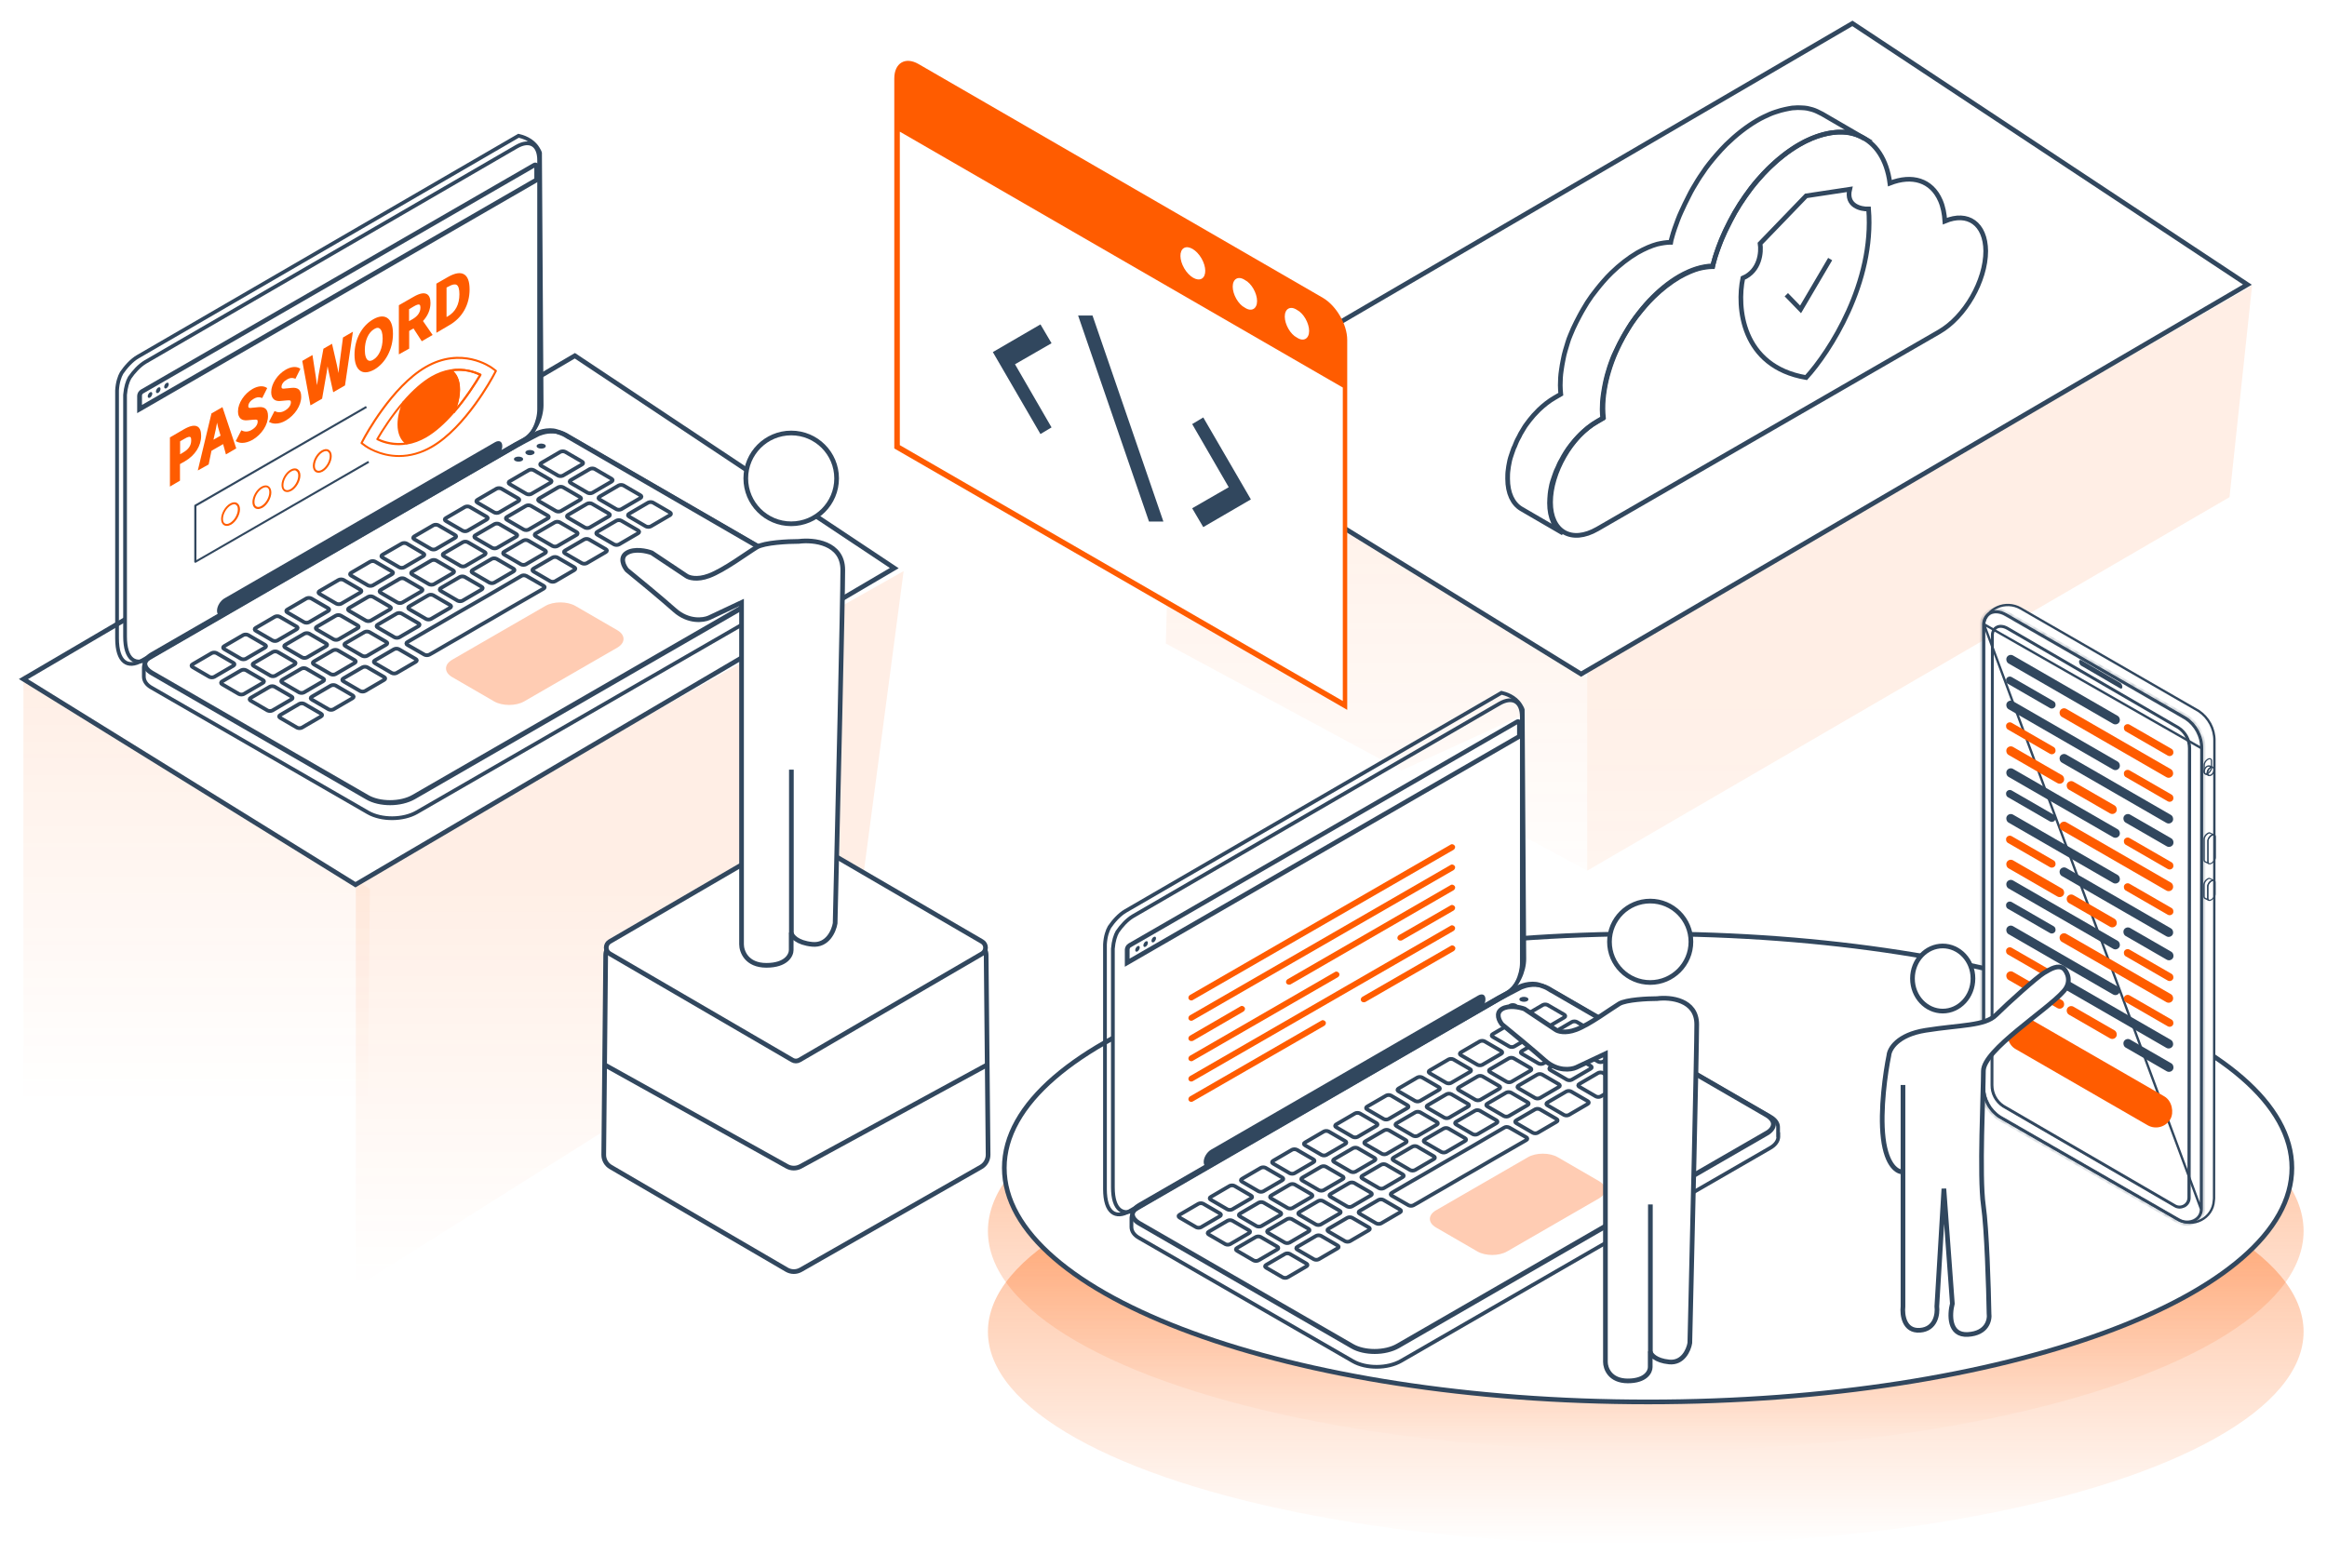 <svg width="497" height="335" viewBox="0 0 497 335" fill="none" xmlns="http://www.w3.org/2000/svg">
<rect width="497" height="335" fill="white"/>
<path opacity="0.1" d="M249 137.487L250.268 90L339 144.747V186L249 137.487Z" fill="url(#paint0_linear_632_10973)"/>
<path opacity="0.1" d="M339 186V143.074L481 61L476.18 106.208L339 186Z" fill="url(#paint1_linear_632_10973)"/>
<path d="M250 89.973L395.641 5L480 60.803L337.692 144L250 89.973Z" fill="white" stroke="#31475E"/>
<path d="M389.22 24.367C389.164 24.367 389.164 24.311 389.108 24.311C388.773 24.143 388.437 23.976 388.102 23.808C387.766 23.64 387.431 23.528 387.095 23.416C386.759 23.305 386.368 23.249 385.977 23.137C385.585 23.081 385.194 23.025 384.802 23.025C384.355 23.025 383.963 22.969 383.516 23.025C383.013 23.025 382.565 23.081 382.062 23.193C381.503 23.305 380.943 23.416 380.328 23.584C379.601 23.808 378.818 24.032 378.035 24.367C377.141 24.759 376.19 25.206 375.239 25.765C372.946 27.107 370.765 28.841 368.696 30.854C367.969 31.581 367.242 32.364 366.571 33.147C366.012 33.762 365.509 34.433 365.005 35.048C364.558 35.608 364.11 36.223 363.719 36.838C363.327 37.397 362.936 37.956 362.6 38.516C362.265 39.075 361.929 39.634 361.594 40.193C361.258 40.753 360.979 41.312 360.699 41.871C360.419 42.43 360.14 42.99 359.86 43.549C359.581 44.108 359.357 44.667 359.077 45.227C358.798 45.786 358.574 46.401 358.35 46.96C358.127 47.575 357.903 48.191 357.679 48.806C357.456 49.477 357.232 50.148 357.064 50.819C356.952 51.154 356.896 51.434 356.84 51.77C356.784 51.77 356.729 51.77 356.617 51.77C356.225 51.77 355.834 51.825 355.386 51.881C354.939 51.937 354.436 52.049 353.932 52.161C353.317 52.329 352.702 52.553 352.031 52.832C351.248 53.168 350.465 53.559 349.682 54.007C347.781 55.125 345.935 56.579 344.202 58.257C343.586 58.872 342.971 59.487 342.412 60.158C341.965 60.661 341.517 61.221 341.07 61.78C340.678 62.283 340.343 62.731 339.951 63.234C339.616 63.681 339.336 64.185 339.001 64.632C338.721 65.079 338.442 65.527 338.162 66.03C337.882 66.478 337.659 66.925 337.379 67.428C337.155 67.876 336.876 68.379 336.652 68.826C336.428 69.274 336.205 69.777 335.981 70.224C335.757 70.728 335.589 71.175 335.366 71.678C335.142 72.182 334.974 72.685 334.806 73.244C334.639 73.803 334.471 74.363 334.303 74.922C334.135 75.537 333.968 76.152 333.856 76.823C333.688 77.606 333.576 78.333 333.464 79.116C333.297 80.179 333.241 81.297 333.241 82.304C333.241 82.975 333.297 83.59 333.352 84.205L332.01 84.988C330.836 85.659 329.717 86.554 328.655 87.561C328.263 87.952 327.928 88.344 327.536 88.735C327.257 89.071 326.977 89.406 326.698 89.742C326.474 90.021 326.25 90.357 326.027 90.636C325.803 90.916 325.635 91.196 325.467 91.475C325.299 91.755 325.132 92.034 324.964 92.314C324.796 92.594 324.628 92.873 324.517 93.153C324.349 93.433 324.237 93.712 324.069 93.992C323.957 94.272 323.79 94.551 323.678 94.887C323.566 95.166 323.454 95.502 323.286 95.781C323.174 96.117 323.063 96.397 322.951 96.732C322.839 97.068 322.727 97.403 322.615 97.739C322.503 98.13 322.391 98.522 322.336 98.913C322.224 99.361 322.168 99.864 322.112 100.311C322 100.982 322 101.653 322 102.269C322 105.4 323.118 107.637 324.908 108.7L333.856 113.901C332.066 112.838 330.948 110.657 330.948 107.469C330.948 106.854 331.004 106.183 331.06 105.512C331.116 105.065 331.171 104.617 331.283 104.114C331.339 103.723 331.451 103.331 331.563 102.94C331.675 102.604 331.787 102.269 331.898 101.933C332.01 101.597 332.122 101.318 332.234 100.982C332.346 100.703 332.458 100.367 332.625 100.088C332.737 99.808 332.905 99.528 333.017 99.193C333.129 98.913 333.297 98.633 333.464 98.354C333.632 98.074 333.744 97.795 333.912 97.515C334.079 97.235 334.247 96.956 334.415 96.676C334.583 96.397 334.807 96.117 334.974 95.837C335.198 95.558 335.422 95.222 335.645 94.943C335.925 94.607 336.205 94.272 336.484 93.936C336.82 93.544 337.211 93.153 337.603 92.761C338.665 91.755 339.784 90.86 340.958 90.189L342.3 89.406C342.244 88.791 342.188 88.176 342.188 87.505C342.188 86.442 342.244 85.38 342.412 84.317C342.524 83.59 342.636 82.807 342.804 82.024C342.915 81.409 343.083 80.794 343.251 80.123C343.419 79.564 343.586 79.004 343.754 78.445C343.922 77.942 344.09 77.439 344.313 76.879C344.481 76.376 344.705 75.873 344.929 75.425C345.152 74.922 345.376 74.475 345.6 74.027C345.823 73.58 346.047 73.076 346.327 72.629C346.55 72.182 346.83 71.678 347.11 71.231C347.389 70.784 347.669 70.28 347.949 69.833C348.228 69.33 348.564 68.882 348.899 68.435C349.235 67.931 349.626 67.428 350.018 66.981C350.465 66.421 350.912 65.862 351.36 65.359C351.919 64.688 352.534 64.073 353.149 63.458C354.883 61.78 356.729 60.326 358.63 59.207C359.413 58.76 360.196 58.369 360.979 58.033C361.65 57.753 362.265 57.53 362.88 57.362C363.383 57.25 363.831 57.138 364.334 57.082C364.726 57.026 365.173 56.971 365.564 56.971C365.62 56.971 365.676 56.971 365.788 56.971C365.844 56.635 365.956 56.355 366.012 56.02C366.18 55.349 366.403 54.678 366.627 54.007C366.851 53.391 367.074 52.776 367.298 52.161C367.522 51.602 367.745 50.987 368.025 50.427C368.249 49.868 368.528 49.309 368.808 48.75C369.088 48.191 369.367 47.631 369.647 47.072C369.926 46.513 370.262 45.953 370.542 45.394C370.877 44.835 371.213 44.276 371.548 43.717C371.94 43.157 372.275 42.598 372.667 42.039C373.114 41.424 373.506 40.864 373.953 40.249C374.456 39.578 374.96 38.963 375.519 38.348C376.19 37.565 376.917 36.782 377.644 36.055C379.713 34.042 381.894 32.308 384.187 30.966C385.138 30.407 386.032 29.959 386.983 29.568C387.766 29.232 388.493 29.009 389.276 28.785C389.891 28.617 390.45 28.505 391.01 28.393C391.513 28.338 392.016 28.282 392.464 28.226C392.911 28.226 393.358 28.226 393.75 28.226C394.141 28.226 394.533 28.282 394.924 28.338C395.316 28.393 395.651 28.505 396.043 28.617C396.378 28.729 396.714 28.841 397.049 29.009C397.385 29.177 397.72 29.288 398.056 29.512C398.112 29.512 398.112 29.568 398.168 29.568L389.22 24.367Z" stroke="#31475E" stroke-miterlimit="10"/>
<path d="M384.239 30.911C394.138 25.207 402.303 28.898 403.645 39.132C408.342 37.286 412.537 38.461 414.438 42.879C414.997 44.165 415.277 45.675 415.389 47.24C420.31 45.171 424.057 47.8 424.113 53.616C424.113 59.991 419.695 67.709 414.159 70.896L341.178 113.007C335.642 116.194 331.168 113.622 331.168 107.302C331.168 100.983 335.586 93.21 341.122 90.022L342.465 89.239C342.409 88.624 342.353 88.009 342.353 87.338C342.297 76.936 349.623 64.297 358.682 59.04C361.199 57.586 363.604 56.859 365.785 56.803C368.413 46.458 375.683 35.888 384.239 30.911Z" stroke="#31475E" stroke-miterlimit="10"/>
<path d="M375.923 52.03L385.754 41.841L395.058 40.435C394.216 43.949 397.399 44.71 399.096 44.652C400.36 60.392 390.728 75.218 385.754 80.664C371.85 78.275 370.948 65.498 372.236 59.408C375.887 57.862 376.215 53.845 375.923 52.03Z" stroke="#31475E"/>
<path d="M381.521 62.963L384.565 66.098L390.885 55.348" stroke="#31475E"/>
<path opacity="0.1" d="M5 236V144L79 189.891L78.569 234.907L5 236Z" fill="url(#paint2_linear_632_10973)"/>
<path opacity="0.1" d="M76 275V188.073L193 122L181.55 208.514L76 275Z" fill="url(#paint3_linear_632_10973)"/>
<path d="M5 145.078L122.779 76L191 121.365L75.916 189L5 145.078Z" fill="white" stroke="#31475E"/>
<ellipse cx="351.5" cy="263" rx="140.5" ry="47" fill="url(#paint4_linear_632_10973)" fill-opacity="0.5"/>
<ellipse cx="351.5" cy="284.5" rx="140.5" ry="45.5" fill="url(#paint5_linear_632_10973)" fill-opacity="0.5"/>
<path d="M489.5 249.5C489.5 256.273 485.75 262.79 478.828 268.779C471.907 274.767 461.863 280.182 449.409 284.739C424.504 293.853 390.065 299.5 352 299.5C313.935 299.5 279.496 293.853 254.591 284.739C242.137 280.182 232.093 274.767 225.172 268.779C218.25 262.79 214.5 256.273 214.5 249.5C214.5 242.727 218.25 236.21 225.172 230.221C232.093 224.233 242.137 218.818 254.591 214.261C279.496 205.147 313.935 199.5 352 199.5C390.065 199.5 424.504 205.147 449.409 214.261C461.863 218.818 471.907 224.233 478.828 230.221C485.75 236.21 489.5 242.727 489.5 249.5Z" fill="white" stroke="#31475E"/>
<path d="M26.789 133.129V86.104L31.49 70.035H36.175L115.237 33.855V83.51L26.789 133.129Z" fill="white"/>
<path d="M110.749 29L29.446 76.198C28.078 76.98 26.808 78.446 25.977 79.668C25.538 80.449 25.098 81.671 25 83.43V136.345C25 141.524 27.296 142.843 30.277 141.133L111.873 93.934C114.218 92.567 115.684 89.244 115.684 86.557L115.342 32.664C115.244 32.322 115.048 32.029 114.853 31.687C113.68 29.782 111.579 29.195 110.749 29Z" stroke="#31475E" stroke-width="0.8" stroke-miterlimit="10"/>
<path d="M170.557 125.011V123.057C170.606 122.177 170.02 121.298 168.896 120.663L121.697 93.35C121.404 93.155 121.111 93.008 120.867 92.861C120.378 92.666 119.89 92.471 119.499 92.373C117.642 91.933 116.03 92.373 115.053 92.764L110.362 95.207L32.48 140.158C31.356 140.793 30.77 141.672 30.721 142.552V144.555C30.721 145.434 31.258 146.314 32.431 146.949L78.603 173.578C81.486 175.239 86.128 175.19 89.01 173.529L168.847 127.454C169.971 126.819 170.557 125.939 170.606 125.109V125.011C170.557 125.06 170.557 125.06 170.557 125.011Z" stroke="#31475E" stroke-width="0.8" stroke-miterlimit="10"/>
<path d="M110.31 31.346L31.059 77.323C29.74 78.105 28.519 79.473 27.688 80.694C27.248 81.476 26.858 82.648 26.711 84.359V135.954C26.711 140.987 28.959 142.306 31.841 140.645L111.434 94.619C113.73 93.3 115.147 90.075 115.147 87.437V34.229C115.147 30.955 113.193 29.685 110.31 31.346Z" stroke="#31475E" stroke-width="0.8" stroke-miterlimit="10"/>
<path d="M29.299 88.263V84.55C29.299 84.061 29.641 83.475 30.081 83.231L113.875 34.859C114.461 34.517 115.145 34.908 115.145 35.592V38.719L114.852 38.866L29.299 88.263ZM114.119 35.837L30.569 84.061C30.423 84.159 30.325 84.354 30.325 84.501V86.504L114.119 38.133V35.837Z" fill="#31475E"/>
<path d="M31.549 84.65C31.549 84.357 31.793 83.966 32.037 83.82C32.331 83.673 32.526 83.771 32.526 84.113C32.526 84.406 32.282 84.797 32.037 84.944C31.793 85.09 31.549 84.993 31.549 84.65Z" fill="#31475E"/>
<path d="M33.305 83.626C33.305 83.333 33.549 82.942 33.793 82.796C34.086 82.649 34.282 82.747 34.282 83.089C34.282 83.382 34.086 83.773 33.793 83.919C33.549 84.066 33.305 83.968 33.305 83.626Z" fill="#31475E"/>
<path d="M35.065 82.65C35.065 82.356 35.26 81.966 35.553 81.819C35.846 81.672 36.042 81.77 36.042 82.112C36.042 82.405 35.797 82.796 35.553 82.943C35.26 83.089 35.065 82.943 35.065 82.65Z" fill="#31475E"/>
<path d="M117.486 92.518C117.925 92.518 118.365 92.567 118.756 92.665C119.196 92.811 119.635 92.958 119.977 93.105C120.222 93.202 120.466 93.349 120.71 93.495L121.248 93.837H121.297L167.86 120.808C168.593 121.248 169.033 121.785 169.033 122.274C169.033 122.811 168.593 123.398 167.762 123.837L88.072 169.814C86.802 170.547 85.092 170.938 83.284 170.938C81.525 170.938 79.864 170.547 78.691 169.863L32.616 143.283C31.883 142.844 31.444 142.306 31.444 141.769C31.444 141.231 31.883 140.645 32.714 140.205L110.401 95.352L114.994 92.958C115.58 92.811 116.46 92.518 117.486 92.518ZM117.486 91.492C116.313 91.492 115.287 91.785 114.603 92.079L109.912 94.522L32.225 139.375C29.929 140.694 29.88 142.893 32.177 144.212L78.202 170.791C79.619 171.622 81.476 172.013 83.333 172.013C85.238 172.013 87.144 171.573 88.609 170.743L168.3 124.766C170.596 123.446 170.694 121.297 168.397 119.977L121.297 92.714C121.003 92.518 120.71 92.372 120.466 92.225C119.977 92.03 119.538 91.834 119.098 91.737C118.512 91.541 117.974 91.492 117.486 91.492Z" fill="#31475E"/>
<path d="M110.065 98.478C109.674 98.283 109.674 97.892 110.065 97.696C110.456 97.501 111.042 97.501 111.433 97.696C111.824 97.892 111.824 98.283 111.433 98.478C111.042 98.674 110.456 98.674 110.065 98.478Z" fill="#31475E"/>
<path d="M112.508 97.061C112.117 96.866 112.117 96.475 112.508 96.279C112.899 96.084 113.485 96.084 113.876 96.279C114.267 96.475 114.267 96.866 113.876 97.061C113.485 97.305 112.85 97.305 112.508 97.061Z" fill="#31475E"/>
<path d="M114.903 95.693C114.512 95.498 114.512 95.107 114.903 94.911C115.293 94.716 115.88 94.716 116.271 94.911C116.661 95.107 116.661 95.498 116.271 95.693C115.929 95.888 115.293 95.888 114.903 95.693Z" fill="#31475E"/>
<path d="M49.866 141.622C50.159 141.769 50.159 142.062 49.866 142.209L45.762 144.603C45.469 144.749 45.029 144.749 44.736 144.603L41.12 142.502C40.827 142.355 40.827 142.062 41.12 141.916L45.224 139.521C45.518 139.375 45.957 139.375 46.251 139.521L49.866 141.622ZM52.993 135.662C52.7 135.515 52.26 135.515 51.967 135.662L47.863 138.056C47.57 138.202 47.57 138.495 47.863 138.642L51.478 140.743C51.772 140.89 52.211 140.89 52.505 140.743L56.609 138.349C56.902 138.202 56.902 137.909 56.609 137.763L52.993 135.662ZM59.736 131.753C59.443 131.606 59.003 131.606 58.71 131.753L54.605 134.147C54.312 134.294 54.312 134.587 54.605 134.733L58.221 136.834C58.514 136.981 58.954 136.981 59.247 136.834L63.351 134.44C63.645 134.293 63.645 134 63.351 133.854L59.736 131.753ZM66.478 127.844C66.185 127.697 65.746 127.697 65.452 127.844L61.348 130.238C61.055 130.385 61.055 130.678 61.348 130.824L64.964 132.925C65.257 133.072 65.697 133.072 65.99 132.925L70.094 130.531C70.387 130.385 70.387 130.092 70.094 129.945L66.478 127.844ZM73.368 123.886C73.075 123.74 72.635 123.74 72.342 123.886L68.237 126.281C67.944 126.427 67.944 126.72 68.237 126.867L71.853 128.968C72.146 129.114 72.586 129.114 72.879 128.968L76.983 126.574C77.276 126.427 77.276 126.134 76.983 125.987L73.368 123.886ZM80.11 119.978C79.817 119.831 79.377 119.831 79.084 119.978L74.98 122.372C74.687 122.518 74.687 122.811 74.98 122.958L78.596 125.059C78.889 125.206 79.329 125.206 79.622 125.059L83.726 122.665C84.019 122.518 84.019 122.225 83.726 122.079L80.11 119.978ZM86.853 116.118C86.56 115.971 86.12 115.971 85.827 116.118L81.674 118.512C81.381 118.658 81.381 118.952 81.674 119.098L85.289 121.199C85.583 121.346 86.022 121.346 86.316 121.199L90.42 118.805C90.713 118.658 90.713 118.365 90.42 118.219L86.853 116.118ZM93.596 112.209C93.302 112.062 92.863 112.062 92.57 112.209L88.465 114.603C88.172 114.75 88.172 115.043 88.465 115.189L92.081 117.29C92.374 117.437 92.814 117.437 93.107 117.29L97.211 114.896C97.504 114.75 97.504 114.456 97.211 114.31L93.596 112.209ZM100.338 108.3C100.045 108.154 99.605 108.154 99.312 108.3L95.208 110.694C94.915 110.841 94.915 111.134 95.208 111.281L98.823 113.382C99.117 113.528 99.556 113.528 99.85 113.382L103.954 110.987C104.247 110.841 104.247 110.548 103.954 110.401L100.338 108.3ZM107.081 104.391C106.788 104.245 106.348 104.245 106.055 104.391L101.951 106.786C101.657 106.932 101.657 107.225 101.951 107.372L105.566 109.473C105.859 109.619 106.299 109.619 106.592 109.473L110.696 107.079C110.99 106.932 110.99 106.639 110.696 106.492L107.081 104.391ZM113.97 100.434C113.677 100.287 113.237 100.287 112.944 100.434L108.84 102.828C108.547 102.974 108.547 103.268 108.84 103.414L112.455 105.515C112.749 105.662 113.188 105.662 113.481 105.515L117.586 103.121C117.879 102.974 117.879 102.681 117.586 102.535L113.97 100.434ZM120.713 96.525C120.42 96.378 119.98 96.378 119.687 96.525L115.582 98.919C115.289 99.066 115.289 99.359 115.582 99.505L119.198 101.606C119.491 101.753 119.931 101.753 120.224 101.606L124.328 99.212C124.621 99.066 124.621 98.772 124.328 98.626L120.713 96.525ZM52.553 143.186C52.26 143.039 51.821 143.039 51.527 143.186L47.423 145.58C47.13 145.727 47.13 146.02 47.423 146.166L51.039 148.267C51.332 148.414 51.772 148.414 52.065 148.267L56.169 145.873C56.462 145.727 56.462 145.434 56.169 145.287L52.553 143.186ZM59.296 139.277C59.003 139.131 58.563 139.131 58.27 139.277L54.166 141.671C53.873 141.818 53.873 142.111 54.166 142.258L57.781 144.359C58.075 144.505 58.514 144.505 58.807 144.359L62.912 141.964C63.205 141.818 63.205 141.525 62.912 141.378L59.296 139.277ZM66.039 135.368C65.746 135.222 65.306 135.222 65.013 135.368L60.908 137.763C60.615 137.909 60.615 138.202 60.908 138.349L64.524 140.45C64.817 140.596 65.257 140.596 65.55 140.45L69.654 138.056C69.948 137.909 69.948 137.616 69.654 137.469L66.039 135.368ZM72.781 131.508C72.488 131.362 72.048 131.362 71.755 131.508L67.651 133.903C67.358 134.049 67.358 134.342 67.651 134.489L71.267 136.59C71.56 136.736 72 136.736 72.293 136.59L76.397 134.196C76.69 134.049 76.69 133.756 76.397 133.609L72.781 131.508ZM79.671 127.502C79.377 127.355 78.938 127.355 78.644 127.502L74.54 129.896C74.247 130.043 74.247 130.336 74.54 130.482L78.156 132.583C78.449 132.73 78.889 132.73 79.182 132.583L83.286 130.189C83.579 130.043 83.579 129.75 83.286 129.603L79.671 127.502ZM86.413 123.642C86.12 123.496 85.68 123.496 85.387 123.642L81.283 126.036C80.99 126.183 80.99 126.476 81.283 126.623L84.898 128.724C85.192 128.87 85.631 128.87 85.925 128.724L90.029 126.329C90.322 126.183 90.322 125.89 90.029 125.743L86.413 123.642ZM93.156 119.733C92.863 119.587 92.423 119.587 92.13 119.733L88.026 122.127C87.732 122.274 87.732 122.567 88.026 122.714L91.641 124.815C91.934 124.961 92.374 124.961 92.667 124.815L96.771 122.421C97.065 122.274 97.065 121.981 96.771 121.834L93.156 119.733ZM99.898 115.825C99.605 115.678 99.166 115.678 98.872 115.825L94.768 118.219C94.475 118.365 94.475 118.658 94.768 118.805L98.384 120.906C98.677 121.053 99.117 121.053 99.41 120.906L103.514 118.512C103.807 118.365 103.807 118.072 103.514 117.926L99.898 115.825ZM106.641 111.965C106.348 111.818 105.908 111.818 105.615 111.965L101.511 114.359C101.218 114.505 101.218 114.798 101.511 114.945L105.126 117.046C105.42 117.193 105.859 117.193 106.152 117.046L110.257 114.652C110.55 114.505 110.55 114.212 110.257 114.066L106.641 111.965ZM113.384 108.056C113.091 107.909 112.651 107.909 112.358 108.056L108.253 110.45C107.96 110.597 107.96 110.89 108.253 111.036L111.869 113.137C112.162 113.284 112.602 113.284 112.895 113.137L116.999 110.743C117.292 110.597 117.292 110.303 116.999 110.157L113.384 108.056ZM120.273 104.098C119.98 103.952 119.54 103.952 119.247 104.098L115.143 106.492C114.85 106.639 114.85 106.932 115.143 107.079L118.758 109.18C119.051 109.326 119.491 109.326 119.784 109.18L123.889 106.786C124.182 106.639 124.182 106.346 123.889 106.199L120.273 104.098ZM127.016 100.189C126.722 100.043 126.283 100.043 125.99 100.189L121.885 102.584C121.592 102.73 121.592 103.023 121.885 103.17L125.501 105.271C125.794 105.417 126.234 105.417 126.527 105.271L130.631 102.877C130.924 102.73 130.924 102.437 130.631 102.29L127.016 100.189ZM58.661 146.704C58.368 146.557 57.928 146.557 57.635 146.704L53.531 149.098C53.237 149.245 53.237 149.538 53.531 149.684L57.146 151.785C57.439 151.932 57.879 151.932 58.172 151.785L62.276 149.391C62.57 149.245 62.57 148.951 62.276 148.805L58.661 146.704ZM65.403 142.844C65.11 142.697 64.671 142.697 64.377 142.844L60.273 145.238C59.98 145.385 59.98 145.678 60.273 145.824L63.889 147.925C64.182 148.072 64.622 148.072 64.915 147.925L69.019 145.531C69.312 145.385 69.312 145.091 69.019 144.945L65.403 142.844ZM72.146 138.935C71.853 138.789 71.413 138.789 71.12 138.935L67.016 141.329C66.723 141.476 66.723 141.769 67.016 141.916L70.632 144.017C70.925 144.163 71.364 144.163 71.658 144.017L75.762 141.622C76.055 141.476 76.055 141.183 75.762 141.036L72.146 138.935ZM78.889 135.026C78.596 134.88 78.156 134.88 77.863 135.026L73.758 137.421C73.465 137.567 73.465 137.86 73.758 138.007L77.374 140.108C77.667 140.254 78.107 140.254 78.4 140.108L82.504 137.714C82.798 137.567 82.798 137.274 82.504 137.127L78.889 135.026ZM85.778 131.069C85.485 130.922 85.045 130.922 84.752 131.069L80.648 133.463C80.355 133.609 80.355 133.903 80.648 134.049L84.263 136.15C84.556 136.297 84.996 136.297 85.289 136.15L89.394 133.756C89.687 133.609 89.687 133.316 89.394 133.17L85.778 131.069ZM92.521 127.16C92.228 127.013 91.788 127.013 91.495 127.16L87.39 129.554C87.097 129.701 87.097 129.994 87.39 130.14L91.006 132.241C91.299 132.388 91.739 132.388 92.032 132.241L96.136 129.847C96.429 129.701 96.429 129.408 96.136 129.261L92.521 127.16ZM99.263 123.251C98.97 123.105 98.53 123.105 98.237 123.251L94.133 125.645C93.84 125.792 93.84 126.085 94.133 126.232L97.749 128.333C98.042 128.479 98.481 128.479 98.775 128.333L102.879 125.939C103.172 125.792 103.172 125.499 102.879 125.352L99.263 123.251ZM106.055 119.391C105.762 119.245 105.273 119.245 105.029 119.391L100.925 121.785C100.631 121.932 100.631 122.225 100.925 122.372L104.54 124.473C104.833 124.619 105.273 124.619 105.566 124.473L109.67 122.079C109.964 121.932 109.964 121.639 109.67 121.492L106.055 119.391ZM112.797 115.483C112.504 115.336 112.065 115.336 111.771 115.483L107.667 117.877C107.374 118.023 107.374 118.316 107.667 118.463L111.283 120.564C111.576 120.711 112.016 120.711 112.309 120.564L116.413 118.17C116.706 118.023 116.706 117.73 116.413 117.583L112.797 115.483ZM119.54 111.574C119.247 111.427 118.807 111.427 118.514 111.574L114.41 113.968C114.117 114.114 114.117 114.408 114.41 114.554L118.025 116.655C118.319 116.802 118.758 116.802 119.051 116.655L123.156 114.261C123.449 114.114 123.449 113.821 123.156 113.675L119.54 111.574ZM126.429 107.616C126.136 107.47 125.696 107.47 125.403 107.616L121.299 110.01C121.006 110.157 121.006 110.45 121.299 110.597L124.915 112.698C125.208 112.844 125.648 112.844 125.941 112.698L130.045 110.303C130.338 110.157 130.338 109.864 130.045 109.717L126.429 107.616ZM133.172 103.707C132.879 103.561 132.439 103.561 132.146 103.707L128.042 106.101C127.748 106.248 127.748 106.541 128.042 106.688L131.657 108.789C131.95 108.935 132.39 108.935 132.683 108.789L136.788 106.395C137.081 106.248 137.081 105.955 136.788 105.808L133.172 103.707ZM64.964 150.368C64.671 150.222 64.231 150.222 63.938 150.368L59.834 152.762C59.54 152.909 59.54 153.202 59.834 153.349L63.449 155.45C63.742 155.596 64.182 155.596 64.475 155.45L68.579 153.056C68.873 152.909 68.873 152.616 68.579 152.469L64.964 150.368ZM71.706 146.46C71.413 146.313 70.974 146.313 70.68 146.46L66.576 148.854C66.283 149 66.283 149.293 66.576 149.44L70.192 151.541C70.485 151.688 70.925 151.688 71.218 151.541L75.322 149.147C75.615 149 75.615 148.707 75.322 148.561L71.706 146.46ZM78.449 142.551C78.156 142.404 77.716 142.404 77.423 142.551L73.319 144.945C73.026 145.091 73.026 145.385 73.319 145.531L76.934 147.632C77.228 147.779 77.667 147.779 77.96 147.632L82.065 145.238C82.358 145.092 82.358 144.798 82.065 144.652L78.449 142.551ZM85.192 138.691C84.898 138.544 84.459 138.544 84.166 138.691L80.061 141.085C79.768 141.232 79.768 141.525 80.061 141.671L83.677 143.772C83.97 143.919 84.41 143.919 84.703 143.772L88.807 141.378C89.1 141.232 89.1 140.938 88.807 140.792L85.192 138.691ZM119.051 119.098C118.758 118.952 118.319 118.952 118.025 119.098L113.921 121.492C113.628 121.639 113.628 121.932 113.921 122.079L117.537 124.18C117.83 124.326 118.27 124.326 118.563 124.18L122.667 121.785C122.96 121.639 122.96 121.346 122.667 121.199L119.051 119.098ZM125.794 115.238C125.501 115.092 125.061 115.092 124.768 115.238L120.664 117.632C120.371 117.779 120.371 118.072 120.664 118.219L124.279 120.32C124.573 120.466 125.012 120.466 125.305 120.32L129.41 117.926C129.703 117.779 129.703 117.486 129.41 117.339L125.794 115.238ZM132.683 111.232C132.39 111.085 131.95 111.085 131.657 111.232L127.553 113.626C127.26 113.772 127.26 114.066 127.553 114.212L131.169 116.313C131.462 116.46 131.902 116.46 132.195 116.313L136.299 113.919C136.592 113.772 136.592 113.479 136.299 113.333L132.683 111.232ZM139.475 107.372C139.182 107.225 138.742 107.225 138.449 107.372L134.345 109.766C134.051 109.913 134.051 110.206 134.345 110.352L137.96 112.453C138.253 112.6 138.693 112.6 138.986 112.453L143.09 110.059C143.384 109.913 143.384 109.619 143.09 109.473L139.475 107.372ZM111.332 123.056L107.227 125.45L104.638 126.965L100.485 129.359L97.846 130.873L93.742 133.267L91.104 134.782L86.999 137.176C86.706 137.323 86.706 137.616 86.999 137.763L90.664 139.864C90.957 140.01 91.397 140.01 91.69 139.864L92.57 139.375L95.843 137.469L98.481 135.955L102.586 133.561L105.224 132.046L109.328 129.652L111.967 128.137L115.778 125.939L116.12 125.743C116.413 125.596 116.413 125.303 116.12 125.157L112.455 123.056C112.065 122.86 111.625 122.86 111.332 123.056Z" stroke="#31475E" stroke-width="0.8" stroke-miterlimit="10"/>
<path d="M105.714 97.943L47.913 131.314C47.034 131.803 46.35 131.46 46.35 130.483C46.35 129.506 47.034 128.382 47.913 127.845L105.714 94.474C106.594 93.985 107.278 94.278 107.278 95.304C107.278 96.281 106.594 97.454 105.714 97.943Z" fill="#31475E"/>
<path d="M111.968 149.832C110.209 150.859 107.277 150.859 105.518 149.832L96.577 144.653C94.818 143.627 94.818 141.966 96.577 140.94L116.463 129.458C118.222 128.432 121.153 128.432 122.912 129.458L131.854 134.637C133.613 135.663 133.613 137.324 131.854 138.35L111.968 149.832Z" fill="#FFCCB3"/>
<path d="M41.721 120.225C41.693 120.225 41.635 120.225 41.607 120.197C41.549 120.168 41.492 120.082 41.492 120.025V108.007C41.492 107.922 41.521 107.864 41.607 107.836L78.145 86.748L78.374 87.12L41.95 108.15V119.653L78.632 98.479L78.861 98.851L41.836 120.197C41.807 120.225 41.778 120.225 41.721 120.225Z" fill="#31475E"/>
<path d="M36.522 93.565L39.383 91.905C41.3 90.79 42.788 90.732 42.788 93.079C42.788 95.368 41.3 97.256 39.44 98.315L38.267 98.973V102.521L36.522 103.522V93.565ZM39.297 96.827C40.499 96.14 41.071 95.225 41.071 94.08C41.071 92.907 40.441 92.907 39.24 93.594L38.267 94.166V97.456L39.297 96.827Z" fill="#FF5C00"/>
<path d="M36.293 103.949V93.448L39.24 91.731C40.585 90.959 41.529 90.759 42.187 91.131C42.702 91.417 42.96 92.103 42.96 93.105C42.96 95.251 41.672 97.282 39.498 98.541L38.439 99.142V102.69L36.293 103.949ZM36.722 93.706V103.205L38.038 102.461V98.913L39.297 98.169C41.329 96.996 42.559 95.108 42.559 93.105C42.559 92.275 42.359 91.731 41.987 91.502C41.501 91.216 40.642 91.417 39.469 92.103L36.722 93.706ZM38.038 97.797V94.02L39.126 93.391C39.955 92.905 40.499 92.79 40.842 92.99C41.129 93.162 41.272 93.505 41.272 94.049C41.272 95.279 40.642 96.252 39.383 96.996L38.038 97.797ZM38.468 94.278V97.053L39.183 96.624C40.299 95.966 40.842 95.136 40.842 94.049C40.842 93.791 40.814 93.448 40.642 93.362C40.499 93.276 40.156 93.276 39.355 93.763L38.468 94.278Z" fill="#FF5C00"/>
<path d="M45.368 88.466L47.4 87.293L50.204 95.677L48.373 96.735L47.772 94.503L44.939 96.134L44.339 99.053L42.565 100.083L45.368 88.466ZM45.311 94.36L47.371 93.159L47.114 92.214C46.856 91.327 46.599 90.326 46.37 89.382L46.313 89.41C46.084 90.641 45.826 91.928 45.569 93.101L45.311 94.36Z" fill="#FF5C00"/>
<path d="M42.246 100.511L45.165 88.322L47.511 86.978L50.458 95.79L48.255 97.078L47.654 94.875L45.165 96.305L44.564 99.224L42.246 100.511ZM45.537 88.609L42.904 99.624L44.163 98.909L44.764 95.991L47.911 94.188L48.512 96.391L49.943 95.561L47.282 87.578L45.537 88.609ZM45.022 94.789L45.365 93.072C45.622 91.842 45.88 90.583 46.109 89.381L46.137 89.295L46.538 89.066L46.624 89.352C46.71 89.638 46.767 89.953 46.853 90.239C47.024 90.897 47.196 91.584 47.368 92.185L47.682 93.301L45.022 94.789ZM46.366 90.268C46.195 91.212 45.994 92.214 45.766 93.158L45.594 93.93L47.11 93.072L46.881 92.299C46.681 91.699 46.509 91.012 46.366 90.354C46.395 90.325 46.395 90.297 46.366 90.268Z" fill="#FF5C00"/>
<path d="M50.629 94.133L51.63 92.187C52.26 92.502 53.061 92.473 53.834 92.016C54.749 91.501 55.207 90.757 55.207 90.07C55.207 89.326 54.692 89.412 53.891 89.469L52.718 89.583C51.831 89.669 50.944 89.383 50.944 87.924C50.944 86.293 52.203 84.319 53.948 83.289C54.95 82.716 55.98 82.573 56.666 83.002L55.779 84.776C55.236 84.576 54.663 84.605 53.948 85.005C53.175 85.435 52.689 86.121 52.689 86.779C52.689 87.495 53.29 87.409 54.034 87.323L55.178 87.209C56.237 87.094 56.924 87.466 56.924 88.925C56.924 90.556 55.751 92.645 53.719 93.79C52.66 94.448 51.487 94.591 50.629 94.133Z" fill="#FF5C00"/>
<path d="M51.744 94.618C51.315 94.618 50.914 94.532 50.542 94.332L50.342 94.246L51.544 91.928L51.744 92.014C52.345 92.3 53.089 92.243 53.747 91.843C54.548 91.385 55.034 90.727 55.034 90.069C55.034 89.897 55.006 89.782 54.949 89.725C54.805 89.611 54.462 89.639 54.062 89.668L52.831 89.782C52.202 89.84 51.715 89.725 51.372 89.41C51.029 89.096 50.828 88.581 50.828 87.894C50.828 86.149 52.144 84.117 53.947 83.087C55.063 82.458 56.122 82.343 56.894 82.801L57.066 82.915L56.007 85.033L55.836 84.975C55.292 84.775 54.805 84.832 54.176 85.204C53.461 85.605 53.031 86.206 53.031 86.778C53.031 86.921 53.06 87.007 53.117 87.064C53.26 87.207 53.69 87.15 54.062 87.093H54.119L55.263 86.978C55.921 86.921 56.379 87.036 56.722 87.322C57.066 87.636 57.237 88.151 57.237 88.895C57.237 90.755 55.893 92.815 53.947 93.96C53.175 94.389 52.402 94.618 51.744 94.618ZM50.943 94.046C51.687 94.332 52.688 94.189 53.718 93.588C55.75 92.415 56.808 90.355 56.808 88.895C56.808 88.295 56.665 87.865 56.436 87.636C56.207 87.436 55.836 87.35 55.32 87.408L54.119 87.522C53.575 87.579 53.117 87.636 52.831 87.379C52.688 87.236 52.602 87.036 52.602 86.778C52.602 86.034 53.117 85.319 53.947 84.832C54.605 84.46 55.206 84.346 55.778 84.518L56.494 83.116C55.893 82.858 55.034 83.001 54.176 83.488C52.516 84.432 51.286 86.349 51.286 87.923C51.286 88.466 51.429 88.867 51.687 89.124C51.944 89.353 52.316 89.439 52.803 89.382L54.062 89.267C54.605 89.21 55.006 89.182 55.292 89.439C55.435 89.582 55.521 89.811 55.521 90.097C55.521 90.898 54.977 91.671 54.033 92.243C53.318 92.672 52.488 92.758 51.83 92.501L50.943 94.046Z" fill="#FF5C00"/>
<path d="M57.754 90.038L58.755 88.093C59.385 88.407 60.186 88.379 60.959 87.921C61.874 87.406 62.332 86.662 62.332 85.975C62.332 85.231 61.817 85.317 61.016 85.374L59.843 85.489C58.956 85.575 58.069 85.288 58.069 83.829C58.069 82.198 59.328 80.224 61.073 79.194C62.075 78.622 63.105 78.479 63.791 78.908L62.904 80.682C62.361 80.481 61.788 80.51 61.073 80.911C60.3 81.34 59.814 82.027 59.814 82.685C59.814 83.4 60.415 83.314 61.159 83.228L62.303 83.114C63.362 82.999 64.049 83.371 64.049 84.831C64.049 86.462 62.876 88.55 60.844 89.695C59.757 90.324 58.584 90.467 57.754 90.038Z" fill="#FF5C00"/>
<path d="M58.838 90.497C58.408 90.497 58.008 90.411 57.636 90.211L57.435 90.125L58.637 87.807L58.838 87.893C59.438 88.179 60.182 88.122 60.84 87.722C61.642 87.264 62.128 86.606 62.128 85.948C62.128 85.776 62.099 85.661 62.042 85.604C61.899 85.49 61.556 85.518 61.155 85.547L59.925 85.661C59.295 85.719 58.809 85.604 58.466 85.289C58.122 84.975 57.922 84.46 57.922 83.773C57.922 82.028 59.238 79.996 61.041 78.966C62.157 78.337 63.215 78.222 63.988 78.68L64.16 78.794L63.101 80.912L62.929 80.854C62.386 80.654 61.899 80.711 61.27 81.083C60.554 81.484 60.125 82.085 60.125 82.657C60.125 82.8 60.154 82.886 60.211 82.943C60.354 83.086 60.783 83.029 61.155 82.972H61.212L62.357 82.857C63.015 82.8 63.473 82.915 63.816 83.201C64.16 83.515 64.331 84.03 64.331 84.774C64.331 86.634 62.986 88.694 61.041 89.839C60.268 90.297 59.524 90.497 58.838 90.497ZM58.036 89.925C58.78 90.211 59.782 90.068 60.812 89.467C62.843 88.294 63.902 86.234 63.902 84.774C63.902 84.174 63.759 83.744 63.53 83.515C63.301 83.315 62.929 83.229 62.414 83.287L61.212 83.401C60.669 83.458 60.211 83.515 59.925 83.258C59.782 83.115 59.696 82.915 59.696 82.657C59.696 81.913 60.211 81.198 61.041 80.711C61.699 80.339 62.3 80.225 62.872 80.397L63.587 78.995C62.986 78.737 62.128 78.88 61.27 79.367C59.61 80.311 58.38 82.228 58.38 83.802C58.38 84.345 58.523 84.746 58.78 85.003C59.038 85.232 59.41 85.318 59.896 85.261L61.155 85.146C61.699 85.089 62.099 85.061 62.386 85.318C62.529 85.461 62.614 85.69 62.614 85.976C62.614 86.777 62.071 87.55 61.127 88.122C60.411 88.551 59.581 88.637 58.923 88.38L58.036 89.925Z" fill="#FF5C00"/>
<path d="M64.787 77.219L66.561 76.189L67.248 80.681C67.391 81.654 67.505 82.627 67.648 83.628L67.706 83.599C67.877 82.426 68.078 81.253 68.249 80.109L69.251 74.644L70.739 73.785L71.74 78.106C71.94 79.021 72.112 79.994 72.284 80.967L72.341 80.938C72.484 79.794 72.598 78.649 72.742 77.534L73.428 72.24L75.059 71.296L73.457 82.226L71.282 83.485L70.309 79.107C70.166 78.392 70.052 77.705 69.937 76.99L69.88 77.019C69.766 77.848 69.651 78.707 69.508 79.565L68.564 85.059L66.447 86.289L64.787 77.219Z" fill="#FF5C00"/>
<path d="M66.304 86.603L64.559 77.104L66.733 75.845L67.477 80.652C67.534 81.081 67.592 81.51 67.649 81.939C67.677 82.054 67.677 82.168 67.706 82.283C67.82 81.625 67.935 80.909 68.049 80.08L69.079 74.5L70.911 73.441L71.969 78.048C72.084 78.592 72.198 79.135 72.284 79.708C72.37 78.964 72.456 78.22 72.542 77.504L73.257 72.097L75.374 70.866L73.686 82.34L71.168 83.799L70.138 79.135C70.081 78.821 70.024 78.534 69.966 78.248C69.909 78.677 69.823 79.135 69.766 79.593L68.793 85.173L66.304 86.603ZM65.045 77.333L66.619 85.917L68.393 84.886L69.337 79.507C69.48 78.649 69.594 77.79 69.709 76.989L69.737 76.875L70.138 76.646L70.195 76.961C70.281 77.59 70.396 78.22 70.567 79.049L71.483 83.141L73.314 82.082L74.831 71.696L73.657 72.383L72.971 77.562C72.828 78.677 72.713 79.822 72.57 80.967V81.081L72.17 81.31L72.112 81.024C72.055 80.68 71.969 80.337 71.912 79.965C71.798 79.336 71.683 78.735 71.569 78.134L70.624 74.1L69.48 74.758L68.479 80.137C68.25 81.539 68.078 82.597 67.935 83.628L67.906 83.742L67.477 83.971L67.448 83.656C67.363 83.084 67.305 82.54 67.22 81.968C67.162 81.539 67.105 81.11 67.048 80.68L66.39 76.503L65.045 77.333Z" fill="#FF5C00"/>
<path d="M75.92 75.79C75.92 72.528 77.494 69.724 79.811 68.408C82.1 67.092 83.703 68.065 83.703 71.298C83.703 74.531 82.129 77.45 79.811 78.766C77.494 80.082 75.92 79.023 75.92 75.79ZM81.929 72.299C81.929 70.153 81.099 69.352 79.811 70.096C78.524 70.84 77.694 72.586 77.694 74.732C77.694 76.877 78.524 77.764 79.811 77.021C81.099 76.277 81.929 74.445 81.929 72.299Z" fill="#FF5C00"/>
<path d="M78.063 79.538C77.691 79.538 77.348 79.452 77.062 79.28C76.175 78.765 75.717 77.563 75.717 75.789C75.717 72.527 77.233 69.638 79.723 68.207C80.867 67.549 81.869 67.434 82.612 67.864C83.471 68.35 83.929 69.552 83.929 71.297C83.929 74.559 82.355 77.563 79.923 78.965C79.236 79.337 78.607 79.538 78.063 79.538ZM81.582 68.035C81.096 68.035 80.524 68.207 79.894 68.579C77.577 69.924 76.117 72.671 76.117 75.789C76.117 77.392 76.518 78.479 77.262 78.908C77.863 79.251 78.721 79.137 79.694 78.593C81.983 77.277 83.471 74.416 83.471 71.297C83.471 69.723 83.099 68.665 82.355 68.236C82.155 68.092 81.897 68.035 81.582 68.035ZM78.979 77.506C78.721 77.506 78.549 77.449 78.406 77.363C77.805 77.02 77.491 76.104 77.491 74.759C77.491 72.556 78.349 70.725 79.723 69.924C80.466 69.494 80.982 69.609 81.268 69.781C81.84 70.124 82.155 71.011 82.155 72.327C82.155 74.53 81.296 76.447 79.923 77.22C79.551 77.42 79.236 77.506 78.979 77.506ZM80.667 70.038C80.438 70.038 80.209 70.124 79.923 70.296C78.692 71.011 77.92 72.728 77.92 74.759C77.92 75.904 78.177 76.734 78.635 76.991C78.921 77.163 79.293 77.106 79.723 76.848C80.953 76.133 81.725 74.359 81.725 72.327C81.725 71.183 81.497 70.41 81.039 70.153C80.924 70.067 80.81 70.038 80.667 70.038Z" fill="#FF5C00"/>
<path d="M85.393 65.347L88.425 63.602C90.257 62.543 91.687 62.458 91.687 64.746C91.687 66.234 91.029 67.55 90.028 68.581L92.059 71.499L90.114 72.615L88.34 69.868L87.138 70.555V74.332L85.393 75.333V65.347ZM88.254 68.323C89.37 67.665 89.999 66.778 89.999 65.719C89.999 64.632 89.37 64.632 88.254 65.29L87.138 65.948V69.01L88.254 68.323Z" fill="#FF5C00"/>
<path d="M85.189 75.707V65.206L88.337 63.403C89.624 62.659 90.54 62.487 91.169 62.831C91.685 63.117 91.942 63.775 91.942 64.719C91.942 66.121 91.398 67.437 90.34 68.582L92.4 71.558L90.082 72.903L88.308 70.156L87.393 70.699V74.476L85.189 75.707ZM85.619 65.463V74.963L86.935 74.219V70.442L88.423 69.583L90.197 72.33L91.742 71.443L89.739 68.582L89.853 68.468C90.883 67.409 91.456 66.121 91.456 64.776C91.456 63.975 91.284 63.46 90.912 63.231C90.454 62.974 89.624 63.145 88.508 63.804L85.619 65.463ZM86.935 69.355V65.806L88.165 65.091C88.966 64.633 89.481 64.519 89.825 64.719C90.111 64.891 90.225 65.206 90.225 65.721C90.225 66.865 89.596 67.809 88.394 68.525L86.935 69.355ZM87.364 66.064V68.611L88.165 68.153C89.224 67.523 89.796 66.694 89.796 65.721C89.796 65.492 89.767 65.177 89.596 65.091C89.453 65.005 89.138 65.005 88.365 65.463L87.364 66.064Z" fill="#FF5C00"/>
<path d="M93.404 60.71L95.778 59.337C98.439 57.792 100.07 58.45 100.07 61.826C100.07 65.174 98.439 67.806 95.864 69.294L93.375 70.725V60.71H93.404ZM95.693 67.806C97.324 66.862 98.325 65.288 98.325 62.856C98.325 60.424 97.324 60.081 95.693 61.025L95.149 61.34V68.121L95.693 67.806Z" fill="#FF5C00"/>
<path d="M93.199 71.097V60.596L95.689 59.166C97.148 58.336 98.292 58.136 99.094 58.594C99.895 59.051 100.295 60.139 100.295 61.827C100.295 65.117 98.722 67.893 95.975 69.466L93.199 71.097ZM93.628 60.825V70.325L95.774 69.066C98.378 67.549 99.866 64.917 99.866 61.798C99.866 60.282 99.523 59.309 98.865 58.937C98.207 58.565 97.176 58.765 95.889 59.509L93.628 60.825ZM94.945 68.465V61.169L95.603 60.797C96.518 60.253 97.205 60.139 97.72 60.453C98.264 60.768 98.55 61.541 98.55 62.828C98.55 65.175 97.634 66.92 95.803 67.95L94.945 68.465ZM95.374 61.426V67.721L95.603 67.607C97.291 66.634 98.121 65.031 98.121 62.857C98.121 61.77 97.92 61.083 97.52 60.854C97.148 60.654 96.576 60.768 95.832 61.197L95.374 61.426Z" fill="#FF5C00"/>
<path d="M48.424 112.355C48.224 112.355 48.024 112.298 47.852 112.212C47.452 111.983 47.223 111.496 47.223 110.867C47.223 109.665 48.081 108.177 49.14 107.576C49.683 107.262 50.227 107.204 50.628 107.462C51.028 107.691 51.257 108.177 51.257 108.807C51.257 110.009 50.399 111.496 49.34 112.097C49.025 112.269 48.711 112.355 48.424 112.355ZM50.027 107.72C49.826 107.72 49.569 107.805 49.311 107.948C48.367 108.492 47.623 109.808 47.623 110.867C47.623 111.353 47.766 111.697 48.052 111.84C48.339 112.011 48.711 111.954 49.111 111.725C50.055 111.182 50.799 109.865 50.799 108.807C50.799 108.32 50.656 107.977 50.37 107.834C50.284 107.748 50.17 107.72 50.027 107.72Z" fill="#FF5C00"/>
<path d="M55.118 108.752C54.917 108.752 54.717 108.695 54.545 108.609C54.145 108.38 53.916 107.894 53.916 107.264C53.916 106.063 54.774 104.575 55.833 103.974C56.377 103.659 56.92 103.602 57.321 103.859C57.721 104.088 57.95 104.575 57.95 105.204C57.95 106.406 57.092 107.894 56.033 108.495C55.719 108.638 55.404 108.752 55.118 108.752ZM56.749 104.088C56.548 104.088 56.291 104.174 56.033 104.317C55.089 104.861 54.345 106.177 54.345 107.236C54.345 107.722 54.488 108.066 54.774 108.209C55.06 108.38 55.432 108.323 55.833 108.094C56.777 107.551 57.521 106.234 57.521 105.147C57.521 104.661 57.378 104.317 57.092 104.174C57.006 104.117 56.892 104.088 56.749 104.088Z" fill="#FF5C00"/>
<path d="M61.329 105.117C61.128 105.117 60.928 105.06 60.756 104.974C60.356 104.746 60.127 104.259 60.127 103.63C60.127 102.428 60.985 100.94 62.044 100.339C62.588 100.024 63.131 99.967 63.532 100.225C63.932 100.454 64.161 100.94 64.161 101.569C64.161 102.771 63.303 104.259 62.244 104.86C61.93 105.032 61.615 105.117 61.329 105.117ZM62.931 100.482C62.731 100.482 62.473 100.568 62.216 100.711C61.272 101.255 60.528 102.571 60.528 103.658C60.528 104.145 60.671 104.488 60.957 104.631C61.243 104.774 61.615 104.746 62.015 104.517C62.96 103.973 63.704 102.657 63.704 101.598C63.704 101.112 63.56 100.768 63.274 100.625C63.188 100.511 63.074 100.482 62.931 100.482Z" fill="#FF5C00"/>
<path d="M68.018 100.996C67.818 100.996 67.618 100.939 67.446 100.853C67.045 100.624 66.816 100.138 66.816 99.508C66.816 98.307 67.675 96.819 68.734 96.218C69.277 95.903 69.821 95.846 70.221 96.104C70.622 96.332 70.851 96.819 70.851 97.448C70.851 98.65 69.992 100.138 68.934 100.739C68.619 100.911 68.304 100.996 68.018 100.996ZM69.649 96.361C69.449 96.361 69.191 96.447 68.934 96.59C67.99 97.134 67.246 98.45 67.246 99.508C67.246 99.995 67.389 100.338 67.675 100.481C67.961 100.653 68.333 100.596 68.734 100.367C69.678 99.823 70.422 98.507 70.422 97.448C70.422 96.962 70.279 96.619 69.992 96.475C69.907 96.39 69.792 96.361 69.649 96.361Z" fill="#FF5C00"/>
<path d="M93.377 85.891C93.377 87.035 92.576 88.437 91.574 89.01C90.573 89.582 89.772 89.124 89.772 87.979C89.772 86.835 90.573 85.433 91.574 84.861C92.576 84.288 93.377 84.746 93.377 85.891Z" fill="white"/>
<path d="M96.262 79.14C95.003 79.34 93.658 79.798 92.228 80.627C90.082 81.858 88.05 83.804 86.276 85.835C85.561 87.437 85.16 89.126 85.16 90.671C85.16 92.645 85.847 94.047 86.934 94.762C88.193 94.562 89.538 94.104 90.969 93.274C93.115 92.044 95.146 90.098 96.92 88.067C97.635 86.465 98.065 84.776 98.065 83.231C98.036 81.228 97.349 79.826 96.262 79.14Z" fill="#FF5C00"/>
<path d="M86.903 94.961C86.875 94.961 86.817 94.961 86.789 94.932C85.587 94.16 84.9 92.643 84.9 90.669C84.9 89.124 85.301 87.436 86.045 85.748C86.045 85.719 86.073 85.719 86.073 85.69C88.134 83.316 90.165 81.542 92.082 80.426C93.427 79.653 94.8 79.138 96.203 78.909C96.26 78.909 96.317 78.909 96.346 78.938C97.547 79.71 98.234 81.227 98.234 83.201C98.234 84.746 97.833 86.434 97.09 88.123C97.09 88.151 97.061 88.151 97.061 88.18C95.001 90.555 92.969 92.329 91.052 93.445C89.707 94.217 88.334 94.732 86.932 94.961C86.903 94.961 86.903 94.961 86.903 94.961ZM86.417 85.948C85.702 87.579 85.33 89.21 85.33 90.669C85.33 92.472 85.902 93.817 86.932 94.532C88.248 94.303 89.564 93.817 90.823 93.101C92.712 92.014 94.686 90.297 96.718 87.951C97.433 86.32 97.805 84.689 97.805 83.23C97.805 81.427 97.233 80.082 96.203 79.367C94.886 79.596 93.57 80.082 92.311 80.798C90.423 81.885 88.448 83.602 86.417 85.948Z" fill="#FF5C00"/>
<path d="M96.893 88.264C96.864 88.264 96.807 88.264 96.778 88.236C96.692 88.179 96.664 88.064 96.692 87.978C97.408 86.347 97.808 84.688 97.808 83.229C97.808 81.397 97.207 80.024 96.12 79.337C96.034 79.28 96.006 79.194 96.034 79.108C96.063 79.022 96.12 78.965 96.206 78.937C99.153 78.45 101.528 79.337 102.672 79.881C102.73 79.909 102.758 79.967 102.787 80.024C102.815 80.081 102.787 80.138 102.758 80.196C101.785 81.884 99.725 85.146 97.064 88.236C97.007 88.236 96.95 88.264 96.893 88.264ZM96.807 79.28C97.751 80.11 98.266 81.483 98.266 83.229C98.266 84.402 98.037 85.661 97.608 86.948C99.754 84.344 101.413 81.712 102.3 80.196C101.184 79.652 99.21 78.994 96.807 79.28Z" fill="#FF5C00"/>
<path d="M85.215 97.626C81.009 97.626 78.119 95.566 77.976 95.48L77.089 94.822C77.003 94.764 76.975 94.65 77.032 94.535L77.547 93.563C77.776 93.105 83.527 82.432 90.823 78.226C98.577 73.734 104.872 78.197 105.158 78.398L106.045 79.056C106.131 79.113 106.16 79.228 106.102 79.342L105.587 80.315C105.358 80.773 99.607 91.445 92.311 95.651C90.022 96.968 87.618 97.626 85.215 97.626ZM77.49 94.593L78.234 95.136C78.348 95.222 81.123 97.225 85.215 97.225C87.561 97.225 89.879 96.567 92.082 95.279C99.293 91.13 104.958 80.544 105.215 80.086L105.645 79.285L104.901 78.741C104.643 78.569 98.577 74.249 91.052 78.598C83.842 82.747 78.176 93.334 77.919 93.791L77.49 94.593ZM85.215 95.108C83.069 95.108 81.381 94.478 80.494 94.02C80.437 93.992 80.408 93.934 80.379 93.877C80.351 93.82 80.379 93.763 80.408 93.706C81.381 92.017 83.441 88.756 86.102 85.665L86.417 85.951C83.87 88.87 81.896 91.989 80.894 93.706C82.068 94.249 84.214 94.936 86.875 94.507L86.932 94.936C86.331 95.05 85.759 95.108 85.215 95.108ZM97.061 88.183L96.746 87.897C99.293 84.979 101.267 81.86 102.297 80.143C101.124 79.6 98.978 78.884 96.317 79.342L96.26 78.913C99.207 78.426 101.582 79.313 102.726 79.857C102.783 79.886 102.812 79.943 102.841 80C102.869 80.057 102.841 80.115 102.812 80.172C101.782 81.86 99.722 85.122 97.061 88.183Z" fill="#FF5C00"/>
<path d="M128.947 246.693L129.362 204.04C129.378 202.395 130.717 201.069 132.362 201.069H207.621C209.266 201.069 210.605 202.395 210.621 204.04L211.036 246.673C211.047 247.761 210.468 248.769 209.523 249.308L171.033 271.263C170.103 271.794 168.96 271.788 168.035 271.249L130.435 249.313C129.504 248.77 128.936 247.77 128.947 246.693Z" fill="white" stroke="#31475E"/>
<path d="M169.23 178.44L130.226 201.156C129.232 201.735 129.232 203.17 130.226 203.749L169.23 226.465C169.696 226.737 170.273 226.737 170.739 226.465L209.744 203.749C210.737 203.17 210.737 201.735 209.744 201.156L170.739 178.44C170.273 178.168 169.696 178.168 169.23 178.44Z" fill="white" stroke="#31475E"/>
<path d="M128.93 227.366L168.087 249.17C168.985 249.67 170.078 249.675 170.981 249.183L211.053 227.366" stroke="#31475E"/>
<path d="M180 121.78C180 115.905 173.745 115.252 170.617 115.66C168.305 115.66 163.274 115.905 161.642 116.884C159.602 118.108 154.707 121.78 151.443 123.004C148.832 123.983 147.092 123.412 146.548 123.004L139.204 118.108C138.117 117.7 135.533 117.129 133.901 118.108C132.269 119.087 133.221 120.964 133.901 121.78C136.077 123.548 141.163 127.736 144.1 130.347C147.037 132.958 150.219 132.523 151.443 131.979L158.378 128.715V201.739C158.378 203.235 159.439 206.227 163.682 206.227C167.925 206.227 168.985 204.051 168.985 202.963V199.291C169.121 199.971 170.209 201.413 173.473 201.739C176.736 202.065 178.096 198.883 178.368 197.252C178.912 174.542 180 127.654 180 121.78Z" fill="white" stroke="#31475E"/>
<circle cx="10.199" cy="10.199" r="9.699" transform="matrix(-1 0 0 1 179.184 92)" fill="white" stroke="#31475E"/>
<path d="M169.023 164.424V199.451" stroke="#31475E"/>
<path d="M423.723 133.366L423.723 133.362C424.207 129.943 428.385 128.146 431.567 129.979L469.6 151.897C471.702 153.311 472.981 155.669 472.955 158.204L472.955 158.206L472.876 256.052V256.052C472.876 256.216 472.852 256.385 472.826 256.541L472.824 256.554L472.823 256.567C472.596 260.243 468.458 262.402 465.191 260.527L427.13 238.634C424.979 237.223 423.697 234.813 423.697 232.22H423.447C423.697 232.22 423.697 232.22 423.697 232.219V232.216V232.202L423.697 232.149L423.697 231.937L423.697 231.112L423.697 227.978L423.698 216.793C423.698 207.535 423.699 195.19 423.701 182.84C423.702 170.49 423.705 158.135 423.708 148.858C423.71 144.219 423.712 140.35 423.715 137.635C423.716 136.278 423.718 135.21 423.719 134.478C423.72 134.112 423.721 133.831 423.721 133.639C423.722 133.544 423.722 133.471 423.723 133.422L423.723 133.366ZM423.723 133.354L423.723 133.354C423.724 133.347 423.724 133.349 423.723 133.354Z" fill="white" stroke="#31475E" stroke-width="0.5"/>
<path d="M471.163 165.471C471.057 165.471 470.977 165.444 470.898 165.391C470.739 165.285 470.633 165.126 470.633 164.888V163.43C470.633 162.952 471.004 162.369 471.481 162.104C471.746 161.945 472.011 161.919 472.197 162.025C472.356 162.131 472.462 162.29 472.462 162.528V164.013C472.462 164.49 472.091 165.073 471.614 165.338C471.455 165.418 471.296 165.471 471.163 165.471ZM471.932 162.21C471.852 162.21 471.72 162.237 471.614 162.316C471.243 162.528 470.898 163.032 470.898 163.43V164.888C470.898 164.994 470.924 165.1 471.03 165.179C471.136 165.232 471.296 165.206 471.481 165.1C471.852 164.888 472.197 164.384 472.197 163.986V162.502C472.197 162.396 472.17 162.29 472.064 162.21C472.011 162.21 471.958 162.21 471.932 162.21Z" fill="#31475E"/>
<path d="M471.905 165.815C471.825 165.815 471.746 165.789 471.666 165.762C471.481 165.683 471.375 165.497 471.322 165.259C471.242 164.782 471.534 164.198 471.984 163.907C472.223 163.748 472.462 163.721 472.674 163.827C472.859 163.907 472.965 164.092 473.018 164.331C473.098 164.808 472.806 165.391 472.356 165.683C472.196 165.762 472.037 165.815 471.905 165.815ZM472.409 164.039C472.329 164.039 472.223 164.066 472.117 164.145C471.772 164.357 471.534 164.861 471.587 165.232C471.613 165.391 471.666 165.497 471.772 165.524C471.878 165.577 472.037 165.55 472.196 165.444C472.541 165.232 472.78 164.729 472.727 164.357C472.7 164.198 472.647 164.092 472.541 164.066C472.515 164.039 472.462 164.039 472.409 164.039Z" fill="#31475E"/>
<path d="M471.749 165.795L471.643 165.742L470.928 165.45C470.716 165.344 470.663 165.158 470.636 164.973C470.557 164.496 470.848 163.912 471.299 163.621C471.511 163.488 471.829 163.488 471.856 163.488H471.909L472.624 163.78L472.545 164.018C472.439 163.992 472.28 164.018 472.147 164.098C471.803 164.31 471.564 164.814 471.617 165.185C471.643 165.317 471.696 165.423 471.776 165.476L471.882 165.556L471.749 165.795ZM471.829 163.78C471.749 163.78 471.564 163.806 471.431 163.859C471.087 164.071 470.848 164.575 470.901 164.946C470.928 165.132 470.981 165.185 471.034 165.211L471.325 165.344C471.325 165.317 471.325 165.291 471.299 165.264C471.219 164.787 471.511 164.204 471.962 163.912C471.988 163.886 472.015 163.886 472.041 163.859L471.829 163.78Z" fill="#31475E"/>
<path d="M471.719 184.614L470.95 184.242C470.791 184.189 470.605 184.03 470.605 183.686V179.259C470.605 178.782 470.977 178.198 471.454 177.933C471.639 177.827 471.851 177.748 472.063 177.827L472.09 177.854L472.037 177.986L472.116 177.88L472.912 178.251L472.806 178.49C472.7 178.437 472.541 178.463 472.382 178.569C472.01 178.782 471.666 179.285 471.666 179.683V184.11C471.666 184.216 471.692 184.349 471.798 184.402L471.719 184.614ZM471.904 178.066C471.851 178.066 471.745 178.092 471.613 178.172C471.242 178.384 470.897 178.888 470.897 179.285V183.712C470.897 183.924 471.003 183.977 471.083 184.004L471.454 184.189C471.454 184.163 471.454 184.136 471.454 184.083V179.656C471.454 179.179 471.825 178.596 472.302 178.331C472.329 178.304 472.382 178.278 472.408 178.278L471.984 178.092C471.957 178.066 471.931 178.066 471.904 178.066Z" fill="#31475E"/>
<path d="M471.97 184.66C471.864 184.66 471.784 184.633 471.705 184.58C471.545 184.474 471.439 184.315 471.439 184.076V179.649C471.439 179.172 471.811 178.589 472.288 178.324C472.553 178.165 472.818 178.138 473.003 178.244C473.163 178.35 473.269 178.509 473.269 178.748V183.175C473.269 183.652 472.897 184.235 472.42 184.5C472.261 184.607 472.102 184.66 471.97 184.66ZM472.738 178.456C472.659 178.456 472.526 178.483 472.42 178.562C472.049 178.774 471.705 179.278 471.705 179.676V184.103C471.705 184.209 471.731 184.315 471.837 184.394C471.943 184.447 472.102 184.421 472.288 184.315C472.659 184.103 473.003 183.599 473.003 183.202V178.774C473.003 178.668 472.977 178.562 472.871 178.483C472.844 178.456 472.791 178.456 472.738 178.456Z" fill="#31475E"/>
<path d="M471.695 192.441L470.927 192.07C470.768 192.017 470.582 191.858 470.582 191.513V188.995C470.582 188.518 470.953 187.935 471.43 187.67C471.616 187.564 471.828 187.484 472.04 187.564L472.067 187.59L472.014 187.723L472.093 187.617L472.888 187.988L472.782 188.226C472.676 188.173 472.517 188.2 472.358 188.306C471.987 188.518 471.642 189.022 471.642 189.419V191.938C471.642 192.044 471.669 192.176 471.775 192.229L471.695 192.441ZM471.881 187.776C471.828 187.776 471.722 187.802 471.589 187.882C471.218 188.094 470.874 188.597 470.874 188.995V191.513C470.874 191.726 470.98 191.779 471.059 191.805L471.43 191.991C471.43 191.964 471.43 191.938 471.43 191.885V189.366C471.43 188.889 471.801 188.306 472.279 188.041C472.305 188.014 472.358 187.988 472.385 187.988L471.961 187.802C471.934 187.776 471.907 187.776 471.881 187.776Z" fill="#31475E"/>
<path d="M471.911 192.484C471.805 192.484 471.725 192.458 471.646 192.405C471.487 192.299 471.381 192.14 471.381 191.901V189.383C471.381 188.906 471.752 188.322 472.229 188.057C472.494 187.898 472.759 187.872 472.945 187.978C473.104 188.084 473.21 188.243 473.21 188.481V191C473.21 191.477 472.839 192.06 472.362 192.325C472.203 192.431 472.044 192.484 471.911 192.484ZM472.706 188.163C472.627 188.163 472.494 188.19 472.388 188.269C472.017 188.481 471.672 188.985 471.672 189.383V191.901C471.672 192.007 471.699 192.113 471.805 192.193C471.911 192.246 472.07 192.219 472.256 192.113C472.627 191.901 472.971 191.397 472.971 191V188.481C472.971 188.375 472.945 188.269 472.839 188.19C472.786 188.163 472.759 188.163 472.706 188.163Z" fill="#31475E"/>
<path d="M470.094 258.302V258.302L470.174 159.847L470.094 258.302ZM470.094 258.302C470.094 259.444 469.486 260.256 468.621 260.678C467.75 261.103 466.613 261.133 465.58 260.677L427.132 238.551C424.981 237.14 423.699 234.73 423.699 232.137L423.726 133.346M470.094 258.302L423.726 133.346M423.726 133.346C423.802 132.256 424.332 131.42 425.131 131.023C425.932 130.625 427.062 130.641 428.389 131.381C428.39 131.381 428.39 131.382 428.391 131.382L466.819 153.538C468.919 154.949 470.174 157.308 470.174 159.846L423.726 133.346Z" stroke="#31475E" stroke-width="0.5"/>
<mask id="path-70-inside-1_632_10973" fill="white">
<path d="M467.137 261.376C466.553 261.376 465.97 261.243 465.413 261.005L426.922 238.87C424.642 237.358 423.29 234.84 423.317 232.136L423.343 133.31C423.423 132.143 423.98 131.189 424.881 130.712C425.915 130.155 427.214 130.288 428.566 131.03L467.004 153.165C469.231 154.65 470.556 157.115 470.556 159.792L470.477 258.248C470.477 259.335 470 260.236 469.125 260.793C468.542 261.19 467.852 261.376 467.137 261.376ZM423.608 133.336L423.582 232.136C423.582 234.761 424.881 237.199 427.081 238.657L465.546 260.793C466.712 261.296 468.038 261.243 468.992 260.607C469.787 260.103 470.212 259.282 470.238 258.274L470.318 159.819C470.318 157.221 469.045 154.835 466.898 153.404L428.46 131.268C427.187 130.553 425.968 130.447 425.04 130.95C424.192 131.401 423.688 132.249 423.608 133.336Z"/>
</mask>
<path d="M467.137 261.376C466.553 261.376 465.97 261.243 465.413 261.005L426.922 238.87C424.642 237.358 423.29 234.84 423.317 232.136L423.343 133.31C423.423 132.143 423.98 131.189 424.881 130.712C425.915 130.155 427.214 130.288 428.566 131.03L467.004 153.165C469.231 154.65 470.556 157.115 470.556 159.792L470.477 258.248C470.477 259.335 470 260.236 469.125 260.793C468.542 261.19 467.852 261.376 467.137 261.376ZM423.608 133.336L423.582 232.136C423.582 234.761 424.881 237.199 427.081 238.657L465.546 260.793C466.712 261.296 468.038 261.243 468.992 260.607C469.787 260.103 470.212 259.282 470.238 258.274L470.318 159.819C470.318 157.221 469.045 154.835 466.898 153.404L428.46 131.268C427.187 130.553 425.968 130.447 425.04 130.95C424.192 131.401 423.688 132.249 423.608 133.336Z" fill="#31475E"/>
<path d="M465.413 261.005L465.164 261.438L465.19 261.453L465.217 261.464L465.413 261.005ZM426.922 238.87L426.646 239.286L426.659 239.295L426.673 239.303L426.922 238.87ZM423.317 232.136L423.817 232.141L423.817 232.136L423.317 232.136ZM423.343 133.31L422.844 133.276L422.843 133.293L422.843 133.31L423.343 133.31ZM424.881 130.712L425.115 131.154L425.118 131.152L424.881 130.712ZM428.566 131.03L428.815 130.597L428.806 130.592L428.566 131.03ZM467.004 153.165L467.281 152.749L467.268 152.74L467.254 152.732L467.004 153.165ZM470.556 159.792L471.056 159.793V159.792H470.556ZM470.477 258.248L469.977 258.247V258.248H470.477ZM469.125 260.793L468.856 260.371L468.85 260.375L468.843 260.38L469.125 260.793ZM423.608 133.336L423.11 133.3L423.108 133.318L423.108 133.336L423.608 133.336ZM423.582 232.136L423.082 232.136V232.136H423.582ZM427.081 238.657L426.805 239.074L426.818 239.083L426.832 239.091L427.081 238.657ZM465.546 260.793L465.297 261.226L465.321 261.24L465.348 261.252L465.546 260.793ZM468.992 260.607L468.725 260.185L468.715 260.191L468.992 260.607ZM470.238 258.274L470.738 258.287L470.738 258.275L470.238 258.274ZM470.318 159.819L470.818 159.819V159.819H470.318ZM466.898 153.404L467.175 152.988L467.162 152.979L467.148 152.97L466.898 153.404ZM428.46 131.268L428.709 130.835L428.705 130.833L428.46 131.268ZM425.04 130.95L425.274 131.392L425.278 131.39L425.04 130.95ZM467.137 260.876C466.629 260.876 466.113 260.761 465.61 260.545L465.217 261.464C465.827 261.726 466.477 261.876 467.137 261.876V260.876ZM465.663 260.571L427.171 238.436L426.673 239.303L465.164 261.438L465.663 260.571ZM427.198 238.453C425.057 237.034 423.792 234.673 423.817 232.141L422.817 232.131C422.789 235.008 424.227 237.683 426.646 239.286L427.198 238.453ZM423.817 232.136L423.843 133.31L422.843 133.31L422.817 232.136L423.817 232.136ZM423.842 133.344C423.912 132.316 424.394 131.535 425.115 131.154L424.647 130.27C423.565 130.843 422.933 131.971 422.844 133.276L423.842 133.344ZM425.118 131.152C425.95 130.704 427.06 130.774 428.325 131.468L428.806 130.592C427.367 129.802 425.88 129.606 424.644 130.272L425.118 131.152ZM428.316 131.463L466.755 153.598L467.254 152.732L428.815 130.597L428.316 131.463ZM466.727 153.581C468.815 154.973 470.056 157.283 470.056 159.792H471.056C471.056 156.947 469.647 154.326 467.281 152.749L466.727 153.581ZM470.056 159.792L469.977 258.247L470.977 258.248L471.056 159.793L470.056 159.792ZM469.977 258.248C469.977 259.175 469.578 259.912 468.856 260.371L469.393 261.214C470.421 260.56 470.977 259.495 470.977 258.248H469.977ZM468.843 260.38C468.354 260.713 467.766 260.876 467.137 260.876V261.876C467.939 261.876 468.729 261.667 469.406 261.206L468.843 260.38ZM423.108 133.336L423.082 232.136L424.082 232.136L424.108 133.336L423.108 133.336ZM423.082 232.136C423.082 234.927 424.464 237.523 426.805 239.074L427.357 238.241C425.298 236.876 424.082 234.594 424.082 232.136H423.082ZM426.832 239.091L465.297 261.226L465.795 260.359L427.33 238.224L426.832 239.091ZM465.348 261.252C466.641 261.81 468.15 261.77 469.27 261.023L468.715 260.191C467.926 260.717 466.784 260.783 465.744 260.334L465.348 261.252ZM469.26 261.029C470.214 260.425 470.708 259.439 470.738 258.287L469.738 258.261C469.716 259.125 469.361 259.782 468.725 260.185L469.26 261.029ZM470.738 258.275L470.818 159.819L469.818 159.819L469.738 258.274L470.738 258.275ZM470.818 159.819C470.818 157.055 469.463 154.513 467.175 152.988L466.621 153.82C468.628 155.158 469.818 157.387 469.818 159.819H470.818ZM467.148 152.97L428.709 130.835L428.21 131.702L466.648 153.837L467.148 152.97ZM428.705 130.833C427.342 130.066 425.932 129.897 424.801 130.511L425.278 131.39C426.003 130.996 427.032 131.039 428.214 131.704L428.705 130.833ZM424.805 130.509C423.78 131.053 423.2 132.072 423.11 133.3L424.107 133.373C424.176 132.427 424.603 131.749 425.274 131.392L424.805 130.509Z" fill="#31475E" mask="url(#path-70-inside-1_632_10973)"/>
<path d="M464.439 257.484L464.439 257.484L464.428 257.477L427.878 236.247C426.388 235.259 425.504 233.591 425.504 231.821L425.583 135.6C425.634 134.869 425.99 134.311 426.522 134.046C427.054 133.781 427.819 133.784 428.735 134.298C428.736 134.298 428.736 134.299 428.737 134.299L465.231 155.501C466.692 156.461 467.551 158.103 467.551 159.848C467.551 159.848 467.551 159.848 467.551 159.848L467.445 255.838V255.838C467.445 257.416 465.73 258.329 464.439 257.484Z" stroke="#31475E" stroke-width="0.5"/>
<path d="M465.519 258.198C465.068 258.198 464.644 258.065 464.246 257.8L427.69 236.566C426.073 235.506 425.119 233.73 425.145 231.821L425.225 135.592C425.278 134.744 425.675 134.081 426.311 133.737C427.027 133.339 427.982 133.419 428.936 133.975L465.466 155.209C467.056 156.243 467.984 157.993 467.984 159.901L467.878 255.891C467.878 256.766 467.401 257.535 466.632 257.933C466.261 258.092 465.89 258.198 465.519 258.198ZM427.292 133.737C426.974 133.737 426.683 133.816 426.418 133.949C425.861 134.24 425.516 134.85 425.463 135.592L425.384 231.821C425.384 233.65 426.285 235.347 427.823 236.354L464.379 257.588C465.015 258.012 465.81 258.039 466.499 257.694C467.189 257.323 467.586 256.66 467.586 255.865L467.692 159.875C467.692 158.072 466.818 156.402 465.307 155.421L428.777 134.187C428.273 133.896 427.743 133.737 427.292 133.737Z" fill="#31475E"/>
<path d="M452.869 145.902L444.492 141.025C444.253 140.892 444.041 141.025 444.041 141.343C444.041 141.661 444.227 142.032 444.465 142.191L452.842 147.069C453.081 147.201 453.293 147.069 453.293 146.751C453.293 146.433 453.107 146.061 452.869 145.902Z" fill="#31475E"/>
<rect x="429.107" y="139.553" width="27.744" height="1.956" rx="0.978" transform="rotate(29.984 429.107 139.553)" fill="#31475E"/>
<rect x="429.107" y="163.778" width="27.744" height="1.956" rx="0.978" transform="rotate(29.984 429.107 163.778)" fill="#31475E"/>
<rect x="429.107" y="187.616" width="27.744" height="1.956" rx="0.978" transform="rotate(29.984 429.107 187.616)" fill="#31475E"/>
<rect x="429.107" y="149.322" width="27.744" height="1.956" rx="0.978" transform="rotate(29.984 429.107 149.322)" fill="#31475E"/>
<rect x="429.107" y="173.548" width="27.744" height="1.956" rx="0.978" transform="rotate(29.984 429.107 173.548)" fill="#31475E"/>
<rect x="429.107" y="197.384" width="27.744" height="1.956" rx="0.978" transform="rotate(29.984 429.107 197.384)" fill="#31475E"/>
<rect x="429.107" y="159.089" width="14.006" height="1.956" rx="0.978" transform="rotate(29.984 429.107 159.089)" fill="#FF5C00"/>
<rect x="429.107" y="183.315" width="14.006" height="1.956" rx="0.978" transform="rotate(29.984 429.107 183.315)" fill="#FF5C00"/>
<rect x="429.107" y="207.153" width="14.006" height="1.956" rx="0.978" transform="rotate(29.984 429.107 207.153)" fill="#FF5C00"/>
<rect x="430.912" y="216.139" width="39.734" height="7.12" rx="3.56" transform="rotate(29.984 430.912 216.139)" fill="#FF5C00"/>
<rect x="442.006" y="166.516" width="12.087" height="1.956" rx="0.978" transform="rotate(29.984 442.006 166.516)" fill="#FF5C00"/>
<rect x="442.006" y="190.738" width="12.087" height="1.956" rx="0.978" transform="rotate(29.984 442.006 190.738)" fill="#FF5C00"/>
<rect x="442.006" y="214.576" width="12.087" height="1.956" rx="0.978" transform="rotate(29.984 442.006 214.576)" fill="#FF5C00"/>
<rect x="454.119" y="173.548" width="12.087" height="1.956" rx="0.978" transform="rotate(29.984 454.119 173.548)" fill="#31475E"/>
<rect x="454.119" y="197.771" width="12.087" height="1.956" rx="0.978" transform="rotate(29.984 454.119 197.771)" fill="#31475E"/>
<rect x="454.119" y="221.609" width="12.087" height="1.956" rx="0.978" transform="rotate(29.984 454.119 221.609)" fill="#31475E"/>
<rect x="463.539" y="166.516" width="27.744" height="1.956" rx="0.978" transform="rotate(-150.016 463.539 166.516)" fill="#FF5C00"/>
<rect x="463.539" y="190.738" width="27.744" height="1.956" rx="0.978" transform="rotate(-150.016 463.539 190.738)" fill="#FF5C00"/>
<rect x="463.539" y="214.576" width="27.744" height="1.956" rx="0.978" transform="rotate(-150.016 463.539 214.576)" fill="#FF5C00"/>
<rect x="463.539" y="176.282" width="27.744" height="1.956" rx="0.978" transform="rotate(-150.016 463.539 176.282)" fill="#31475E"/>
<rect x="463.539" y="200.511" width="27.744" height="1.956" rx="0.978" transform="rotate(-150.016 463.539 200.511)" fill="#31475E"/>
<rect x="463.539" y="224.347" width="27.744" height="1.956" rx="0.978" transform="rotate(-150.016 463.539 224.347)" fill="#31475E"/>
<rect x="454.119" y="154.399" width="12.002" height="1.647" rx="0.823" transform="rotate(29.984 454.119 154.399)" fill="#FF5C00"/>
<rect x="454.119" y="178.628" width="12.002" height="1.647" rx="0.823" transform="rotate(29.984 454.119 178.628)" fill="#FF5C00"/>
<rect x="454.119" y="202.461" width="12.002" height="1.647" rx="0.823" transform="rotate(29.984 454.119 202.461)" fill="#FF5C00"/>
<rect x="454.119" y="164.166" width="12.002" height="1.647" rx="0.823" transform="rotate(29.984 454.119 164.166)" fill="#FF5C00"/>
<rect x="454.119" y="188.397" width="12.002" height="1.647" rx="0.823" transform="rotate(29.984 454.119 188.397)" fill="#FF5C00"/>
<rect x="454.119" y="212.233" width="12.002" height="1.647" rx="0.823" transform="rotate(29.984 454.119 212.233)" fill="#FF5C00"/>
<rect x="438.525" y="151.665" width="12.002" height="1.647" rx="0.823" transform="rotate(-150.016 438.525 151.665)" fill="#31475E"/>
<rect x="438.525" y="175.889" width="12.002" height="1.647" rx="0.823" transform="rotate(-150.016 438.525 175.889)" fill="#31475E"/>
<rect x="438.525" y="199.727" width="12.002" height="1.647" rx="0.823" transform="rotate(-150.016 438.525 199.727)" fill="#31475E"/>
<rect x="438.525" y="161.436" width="12.002" height="1.647" rx="0.823" transform="rotate(-150.016 438.525 161.436)" fill="#FF5C00"/>
<rect x="438.525" y="185.658" width="12.002" height="1.647" rx="0.823" transform="rotate(-150.016 438.525 185.658)" fill="#FF5C00"/>
<rect x="438.525" y="209.496" width="12.002" height="1.647" rx="0.823" transform="rotate(-150.016 438.525 209.496)" fill="#FF5C00"/>
<path d="M408.466 209.047C408.466 212.922 411.389 216.003 414.924 216.003C418.459 216.003 421.383 212.922 421.383 209.047C421.383 205.173 418.459 202.092 414.924 202.092C411.389 202.092 408.466 205.173 408.466 209.047Z" fill="white" stroke="#31475E"/>
<path d="M440.784 211.727C442.583 209.663 441.487 207.635 440.784 206.937C439.58 206.038 438.072 206.937 436.566 207.835C435.059 208.733 428.733 214.422 426.323 216.818C423.913 219.213 418.791 218.914 411.259 220.111C405.234 221.07 403.527 224.104 403.426 225.501C402.723 228.895 401.498 237.179 402.221 243.168C402.944 249.156 405.334 250.454 406.439 250.354V279.099C406.238 280.896 406.68 284.429 410.054 284.189C413.428 283.95 413.87 280.696 413.669 279.099L415.176 253.947L416.983 278.5C416.381 280.796 416.2 285.327 420.297 285.088C424.395 284.848 425.017 281.994 424.816 280.596C424.716 275.007 424.334 262.571 423.611 257.54C422.707 251.252 423.611 233.286 423.611 228.795C423.611 224.303 437.195 215.847 440.784 211.727Z" fill="white"/>
<path d="M406.439 231.789V250.354M406.439 250.354V279.099C406.238 280.896 406.68 284.429 410.054 284.189C413.428 283.95 413.87 280.696 413.669 279.099L415.176 253.947L416.983 278.5C416.381 280.796 416.2 285.327 420.297 285.088C424.395 284.848 425.017 281.994 424.816 280.596C424.716 275.007 424.334 262.571 423.611 257.54C422.707 251.252 423.611 233.286 423.611 228.795C423.611 224.303 437.195 215.847 440.784 211.727C442.583 209.663 441.487 207.635 440.784 206.937C439.58 206.038 438.072 206.937 436.566 207.835C435.059 208.733 428.733 214.422 426.323 216.818C423.913 219.213 418.791 218.914 411.259 220.111C405.234 221.07 403.527 224.104 403.426 225.501C402.723 228.895 401.498 237.179 402.221 243.168C402.944 249.156 405.334 250.454 406.439 250.354Z" stroke="#31475E"/>
<path d="M237.764 250.845V204.4L242.407 188.529H247.034L325.121 152.796V201.839L237.764 250.845Z" fill="white"/>
<path d="M320.691 148L240.391 194.616C239.04 195.389 237.786 196.836 236.965 198.043C236.531 198.815 236.097 200.021 236 201.758V254.021C236 259.136 238.268 260.439 241.212 258.75L321.801 212.134C324.118 210.783 325.565 207.501 325.565 204.847L325.227 151.619C325.131 151.281 324.938 150.992 324.745 150.654C323.587 148.772 321.512 148.193 320.691 148Z" stroke="#31475E" stroke-width="0.8" stroke-miterlimit="10"/>
<path d="M379.764 242.826V240.896C379.813 240.027 379.233 239.159 378.124 238.531L331.507 211.555C331.218 211.362 330.928 211.218 330.687 211.073C330.204 210.88 329.722 210.687 329.336 210.59C327.502 210.156 325.909 210.59 324.944 210.976L320.311 213.389L243.39 257.786C242.28 258.413 241.701 259.282 241.652 260.15V262.129C241.652 262.998 242.183 263.866 243.341 264.494L288.944 290.794C291.792 292.434 296.376 292.386 299.223 290.745L378.075 245.239C379.185 244.612 379.764 243.743 379.813 242.923V242.826C379.764 242.874 379.764 242.874 379.764 242.826Z" stroke="#31475E" stroke-width="0.8" stroke-miterlimit="10"/>
<path d="M320.255 150.316L241.982 195.726C240.679 196.498 239.473 197.85 238.653 199.056C238.218 199.828 237.832 200.986 237.688 202.675V253.635C237.688 258.605 239.907 259.908 242.754 258.268L321.365 212.809C323.633 211.506 325.033 208.321 325.033 205.716V153.164C325.033 149.93 323.103 148.676 320.255 150.316Z" stroke="#31475E" stroke-width="0.8" stroke-miterlimit="10"/>
<path d="M240.242 206.533V202.865C240.242 202.382 240.58 201.803 241.014 201.562L323.775 153.788C324.354 153.45 325.03 153.836 325.03 154.511V157.6L324.74 157.745L240.242 206.533ZM324.017 154.753L241.497 202.382C241.352 202.479 241.256 202.672 241.256 202.817V204.795L324.017 157.021V154.753Z" fill="#31475E"/>
<path d="M242.463 202.965C242.463 202.675 242.704 202.289 242.945 202.144C243.235 201.999 243.428 202.096 243.428 202.434C243.428 202.723 243.187 203.109 242.945 203.254C242.704 203.399 242.463 203.302 242.463 202.965Z" fill="#31475E"/>
<path d="M244.201 201.952C244.201 201.662 244.442 201.276 244.684 201.132C244.973 200.987 245.166 201.083 245.166 201.421C245.166 201.711 244.973 202.097 244.684 202.241C244.442 202.386 244.201 202.29 244.201 201.952Z" fill="#31475E"/>
<path d="M245.936 200.988C245.936 200.698 246.129 200.312 246.418 200.168C246.708 200.023 246.901 200.119 246.901 200.457C246.901 200.747 246.659 201.133 246.418 201.278C246.129 201.422 245.936 201.278 245.936 200.988Z" fill="#31475E"/>
<path d="M327.348 210.738C327.782 210.738 328.217 210.786 328.603 210.883C329.037 211.028 329.471 211.172 329.809 211.317C330.051 211.414 330.292 211.558 330.533 211.703L331.064 212.041H331.112L377.101 238.679C377.825 239.113 378.259 239.644 378.259 240.127C378.259 240.657 377.825 241.237 377.005 241.671L298.297 287.081C297.043 287.805 295.354 288.191 293.568 288.191C291.831 288.191 290.19 287.805 289.032 287.129L243.526 260.877C242.802 260.443 242.367 259.912 242.367 259.381C242.367 258.85 242.802 258.271 243.622 257.837L320.351 213.537L324.887 211.172C325.466 211.028 326.335 210.738 327.348 210.738ZM327.348 209.725C326.19 209.725 325.177 210.014 324.501 210.304L319.868 212.717L243.139 257.017C240.871 258.32 240.823 260.491 243.091 261.794L288.549 288.046C289.949 288.866 291.783 289.252 293.616 289.252C295.498 289.252 297.38 288.818 298.828 287.998L377.536 242.588C379.804 241.285 379.9 239.161 377.632 237.859L331.112 210.931C330.823 210.738 330.533 210.593 330.292 210.448C329.809 210.255 329.375 210.062 328.941 209.966C328.362 209.773 327.831 209.725 327.348 209.725Z" fill="#31475E"/>
<path d="M320.02 216.625C319.634 216.432 319.634 216.046 320.02 215.853C320.406 215.66 320.985 215.66 321.371 215.853C321.757 216.046 321.757 216.432 321.371 216.625C320.985 216.818 320.406 216.818 320.02 216.625Z" fill="#31475E"/>
<path d="M322.432 215.226C322.046 215.033 322.046 214.647 322.432 214.454C322.818 214.261 323.397 214.261 323.783 214.454C324.169 214.647 324.169 215.033 323.783 215.226C323.397 215.468 322.77 215.468 322.432 215.226Z" fill="#31475E"/>
<path d="M324.797 213.875C324.411 213.682 324.411 213.296 324.797 213.103C325.183 212.91 325.762 212.91 326.149 213.103C326.535 213.296 326.535 213.682 326.149 213.875C325.811 214.068 325.183 214.068 324.797 213.875Z" fill="#31475E"/>
<path d="M260.56 259.235C260.85 259.38 260.85 259.669 260.56 259.814L256.507 262.179C256.217 262.323 255.783 262.323 255.493 262.179L251.922 260.103C251.633 259.959 251.633 259.669 251.922 259.524L255.976 257.16C256.265 257.015 256.7 257.015 256.989 257.16L260.56 259.235ZM263.649 253.347C263.359 253.203 262.925 253.203 262.635 253.347L258.582 255.712C258.292 255.857 258.292 256.146 258.582 256.291L262.153 258.366C262.442 258.511 262.877 258.511 263.166 258.366L267.22 256.002C267.509 255.857 267.509 255.567 267.22 255.423L263.649 253.347ZM270.308 249.487C270.019 249.342 269.584 249.342 269.295 249.487L265.241 251.852C264.952 251.996 264.952 252.286 265.241 252.431L268.812 254.506C269.102 254.65 269.536 254.65 269.826 254.506L273.879 252.141C274.169 251.996 274.169 251.707 273.879 251.562L270.308 249.487ZM276.968 245.626C276.678 245.482 276.244 245.482 275.954 245.626L271.901 247.991C271.611 248.136 271.611 248.425 271.901 248.57L275.472 250.645C275.761 250.79 276.196 250.79 276.485 250.645L280.539 248.28C280.828 248.136 280.828 247.846 280.539 247.701L276.968 245.626ZM283.772 241.718C283.482 241.573 283.048 241.573 282.759 241.718L278.705 244.082C278.415 244.227 278.415 244.516 278.705 244.661L282.276 246.736C282.566 246.881 283 246.881 283.289 246.736L287.343 244.372C287.633 244.227 287.633 243.937 287.343 243.793L283.772 241.718ZM290.431 237.857C290.142 237.712 289.708 237.712 289.418 237.857L285.364 240.222C285.075 240.366 285.075 240.656 285.364 240.801L288.935 242.876C289.225 243.02 289.659 243.02 289.949 242.876L294.002 240.511C294.292 240.366 294.292 240.077 294.002 239.932L290.431 237.857ZM297.091 234.045C296.801 233.9 296.367 233.9 296.078 234.045L291.976 236.409C291.686 236.554 291.686 236.844 291.976 236.988L295.547 239.063C295.836 239.208 296.271 239.208 296.56 239.063L300.614 236.699C300.903 236.554 300.903 236.264 300.614 236.12L297.091 234.045ZM303.75 230.184C303.461 230.039 303.027 230.039 302.737 230.184L298.683 232.549C298.394 232.693 298.394 232.983 298.683 233.128L302.254 235.203C302.544 235.348 302.978 235.348 303.268 235.203L307.321 232.838C307.611 232.693 307.611 232.404 307.321 232.259L303.75 230.184ZM310.41 226.323C310.12 226.179 309.686 226.179 309.396 226.323L305.343 228.688C305.053 228.833 305.053 229.122 305.343 229.267L308.914 231.342C309.203 231.487 309.638 231.487 309.927 231.342L313.981 228.978C314.27 228.833 314.27 228.543 313.981 228.399L310.41 226.323ZM317.069 222.463C316.78 222.318 316.346 222.318 316.056 222.463L312.002 224.828C311.713 224.972 311.713 225.262 312.002 225.407L315.573 227.482C315.863 227.626 316.297 227.626 316.587 227.482L320.64 225.117C320.93 224.972 320.93 224.683 320.64 224.538L317.069 222.463ZM323.874 218.554C323.584 218.409 323.15 218.409 322.86 218.554L318.807 220.919C318.517 221.063 318.517 221.353 318.807 221.498L322.378 223.573C322.667 223.718 323.102 223.718 323.391 223.573L327.445 221.208C327.734 221.063 327.734 220.774 327.445 220.629L323.874 218.554ZM330.533 214.694C330.244 214.549 329.809 214.549 329.52 214.694L325.466 217.058C325.177 217.203 325.177 217.492 325.466 217.637L329.037 219.712C329.327 219.857 329.761 219.857 330.051 219.712L334.104 217.348C334.394 217.203 334.394 216.913 334.104 216.769L330.533 214.694ZM263.214 260.779C262.925 260.634 262.491 260.634 262.201 260.779L258.147 263.144C257.858 263.288 257.858 263.578 258.147 263.723L261.718 265.798C262.008 265.943 262.442 265.943 262.732 265.798L266.785 263.433C267.075 263.288 267.075 262.999 266.785 262.854L263.214 260.779ZM269.874 256.919C269.584 256.774 269.15 256.774 268.86 256.919L264.807 259.283C264.517 259.428 264.517 259.717 264.807 259.862L268.378 261.937C268.667 262.082 269.102 262.082 269.391 261.937L273.445 259.573C273.734 259.428 273.734 259.138 273.445 258.994L269.874 256.919ZM276.533 253.058C276.244 252.913 275.81 252.913 275.52 253.058L271.466 255.423C271.177 255.567 271.177 255.857 271.466 256.002L275.037 258.077C275.327 258.221 275.761 258.221 276.051 258.077L280.104 255.712C280.394 255.567 280.394 255.278 280.104 255.133L276.533 253.058ZM283.193 249.246C282.903 249.101 282.469 249.101 282.179 249.246L278.126 251.61C277.836 251.755 277.836 252.045 278.126 252.189L281.697 254.264C281.986 254.409 282.421 254.409 282.71 254.264L286.764 251.9C287.053 251.755 287.053 251.465 286.764 251.321L283.193 249.246ZM289.997 245.289C289.708 245.144 289.273 245.144 288.984 245.289L284.93 247.653C284.641 247.798 284.641 248.087 284.93 248.232L288.501 250.307C288.791 250.452 289.225 250.452 289.515 250.307L293.568 247.943C293.858 247.798 293.858 247.508 293.568 247.364L289.997 245.289ZM296.657 241.476C296.367 241.331 295.933 241.331 295.643 241.476L291.59 243.841C291.3 243.986 291.3 244.275 291.59 244.42L295.161 246.495C295.45 246.64 295.884 246.64 296.174 246.495L300.228 244.13C300.517 243.986 300.517 243.696 300.228 243.551L296.657 241.476ZM303.316 237.616C303.027 237.471 302.592 237.471 302.303 237.616L298.249 239.98C297.96 240.125 297.96 240.415 298.249 240.559L301.82 242.634C302.11 242.779 302.544 242.779 302.834 242.634L306.887 240.27C307.177 240.125 307.177 239.836 306.887 239.691L303.316 237.616ZM309.976 233.755C309.686 233.61 309.252 233.61 308.962 233.755L304.909 236.12C304.619 236.264 304.619 236.554 304.909 236.699L308.48 238.774C308.769 238.919 309.203 238.919 309.493 238.774L313.547 236.409C313.836 236.264 313.836 235.975 313.547 235.83L309.976 233.755ZM316.635 229.943C316.346 229.798 315.911 229.798 315.622 229.943L311.568 232.307C311.279 232.452 311.279 232.742 311.568 232.886L315.139 234.962C315.429 235.106 315.863 235.106 316.152 234.962L320.206 232.597C320.496 232.452 320.496 232.163 320.206 232.018L316.635 229.943ZM323.295 226.082C323.005 225.937 322.571 225.937 322.281 226.082L318.228 228.447C317.938 228.592 317.938 228.881 318.228 229.026L321.799 231.101C322.088 231.246 322.522 231.246 322.812 231.101L326.866 228.736C327.155 228.592 327.155 228.302 326.866 228.157L323.295 226.082ZM330.099 222.173C329.809 222.029 329.375 222.029 329.085 222.173L325.032 224.538C324.742 224.683 324.742 224.972 325.032 225.117L328.603 227.192C328.892 227.337 329.327 227.337 329.616 227.192L333.67 224.828C333.959 224.683 333.959 224.393 333.67 224.248L330.099 222.173ZM336.758 218.313C336.469 218.168 336.034 218.168 335.745 218.313L331.691 220.677C331.402 220.822 331.402 221.112 331.691 221.256L335.262 223.332C335.552 223.476 335.986 223.476 336.276 223.332L340.329 220.967C340.619 220.822 340.619 220.533 340.329 220.388L336.758 218.313ZM269.247 264.254C268.957 264.109 268.523 264.109 268.233 264.254L264.18 266.618C263.89 266.763 263.89 267.053 264.18 267.197L267.751 269.272C268.04 269.417 268.474 269.417 268.764 269.272L272.818 266.908C273.107 266.763 273.107 266.473 272.818 266.329L269.247 264.254ZM275.906 260.441C275.616 260.297 275.182 260.297 274.893 260.441L270.839 262.806C270.549 262.951 270.549 263.24 270.839 263.385L274.41 265.46C274.7 265.605 275.134 265.605 275.423 265.46L279.477 263.095C279.767 262.951 279.767 262.661 279.477 262.516L275.906 260.441ZM282.566 256.581C282.276 256.436 281.842 256.436 281.552 256.581L277.499 258.945C277.209 259.09 277.209 259.38 277.499 259.524L281.07 261.599C281.359 261.744 281.793 261.744 282.083 261.599L286.137 259.235C286.426 259.09 286.426 258.801 286.137 258.656L282.566 256.581ZM289.225 252.72C288.935 252.575 288.501 252.575 288.212 252.72L284.158 255.085C283.868 255.23 283.868 255.519 284.158 255.664L287.729 257.739C288.019 257.884 288.453 257.884 288.742 257.739L292.796 255.374C293.086 255.23 293.086 254.94 292.796 254.795L289.225 252.72ZM296.029 248.811C295.74 248.667 295.305 248.667 295.016 248.811L290.962 251.176C290.673 251.321 290.673 251.61 290.962 251.755L294.533 253.83C294.823 253.975 295.257 253.975 295.547 253.83L299.6 251.465C299.89 251.321 299.89 251.031 299.6 250.886L296.029 248.811ZM302.689 244.951C302.399 244.806 301.965 244.806 301.675 244.951L297.622 247.315C297.332 247.46 297.332 247.75 297.622 247.894L301.193 249.969C301.482 250.114 301.917 250.114 302.206 249.969L306.26 247.605C306.549 247.46 306.549 247.171 306.26 247.026L302.689 244.951ZM309.348 241.09C309.059 240.945 308.624 240.945 308.335 241.09L304.281 243.455C303.992 243.6 303.992 243.889 304.281 244.034L307.852 246.109C308.142 246.254 308.576 246.254 308.866 246.109L312.919 243.744C313.209 243.6 313.209 243.31 312.919 243.165L309.348 241.09ZM316.056 237.278C315.766 237.133 315.284 237.133 315.043 237.278L310.989 239.642C310.699 239.787 310.699 240.077 310.989 240.222L314.56 242.297C314.85 242.441 315.284 242.441 315.573 242.297L319.627 239.932C319.917 239.787 319.917 239.498 319.627 239.353L316.056 237.278ZM322.715 233.417C322.426 233.273 321.992 233.273 321.702 233.417L317.648 235.782C317.359 235.927 317.359 236.216 317.648 236.361L321.219 238.436C321.509 238.581 321.943 238.581 322.233 238.436L326.286 236.071C326.576 235.927 326.576 235.637 326.286 235.492L322.715 233.417ZM329.375 229.557C329.085 229.412 328.651 229.412 328.362 229.557L324.308 231.921C324.018 232.066 324.018 232.356 324.308 232.5L327.879 234.575C328.169 234.72 328.603 234.72 328.892 234.575L332.946 232.211C333.236 232.066 333.236 231.777 332.946 231.632L329.375 229.557ZM336.179 225.648C335.89 225.503 335.455 225.503 335.166 225.648L331.112 228.012C330.823 228.157 330.823 228.447 331.112 228.592L334.683 230.667C334.973 230.811 335.407 230.811 335.697 230.667L339.75 228.302C340.04 228.157 340.04 227.868 339.75 227.723L336.179 225.648ZM342.839 221.787C342.549 221.643 342.115 221.643 341.825 221.787L337.772 224.152C337.482 224.297 337.482 224.586 337.772 224.731L341.343 226.806C341.632 226.951 342.067 226.951 342.356 226.806L346.41 224.441C346.699 224.297 346.699 224.007 346.41 223.862L342.839 221.787ZM275.472 267.873C275.182 267.728 274.748 267.728 274.458 267.873L270.405 270.237C270.115 270.382 270.115 270.672 270.405 270.817L273.976 272.892C274.265 273.036 274.7 273.036 274.989 272.892L279.043 270.527C279.332 270.382 279.332 270.093 279.043 269.948L275.472 267.873ZM282.131 264.012C281.842 263.868 281.407 263.868 281.118 264.012L277.064 266.377C276.775 266.522 276.775 266.811 277.064 266.956L280.635 269.031C280.925 269.176 281.359 269.176 281.649 269.031L285.702 266.666C285.992 266.522 285.992 266.232 285.702 266.087L282.131 264.012ZM288.791 260.152C288.501 260.007 288.067 260.007 287.777 260.152L283.724 262.516C283.434 262.661 283.434 262.951 283.724 263.095L287.295 265.17C287.584 265.315 288.019 265.315 288.308 265.17L292.362 262.806C292.651 262.661 292.651 262.372 292.362 262.227L288.791 260.152ZM295.45 256.339C295.161 256.195 294.726 256.195 294.437 256.339L290.383 258.704C290.094 258.849 290.094 259.138 290.383 259.283L293.954 261.358C294.244 261.503 294.678 261.503 294.968 261.358L299.021 258.994C299.311 258.849 299.311 258.559 299.021 258.414L295.45 256.339ZM328.892 236.988C328.603 236.844 328.169 236.844 327.879 236.988L323.825 239.353C323.536 239.498 323.536 239.787 323.825 239.932L327.396 242.007C327.686 242.152 328.12 242.152 328.41 242.007L332.463 239.642C332.753 239.498 332.753 239.208 332.463 239.063L328.892 236.988ZM335.552 233.176C335.262 233.031 334.828 233.031 334.538 233.176L330.485 235.541C330.195 235.685 330.195 235.975 330.485 236.12L334.056 238.195C334.345 238.34 334.78 238.34 335.069 238.195L339.123 235.83C339.412 235.685 339.412 235.396 339.123 235.251L335.552 233.176ZM342.356 229.219C342.067 229.074 341.632 229.074 341.343 229.219L337.289 231.584C337 231.728 337 232.018 337.289 232.163L340.86 234.238C341.15 234.382 341.584 234.382 341.874 234.238L345.927 231.873C346.217 231.728 346.217 231.439 345.927 231.294L342.356 229.219ZM349.064 225.407C348.774 225.262 348.34 225.262 348.05 225.407L343.997 227.771C343.707 227.916 343.707 228.206 343.997 228.35L347.568 230.425C347.857 230.57 348.292 230.57 348.581 230.425L352.635 228.061C352.924 227.916 352.924 227.626 352.635 227.482L349.064 225.407ZM321.268 240.897L317.214 243.262L314.657 244.758L310.555 247.122L307.949 248.618L303.895 250.983L301.289 252.479L297.236 254.843C296.946 254.988 296.946 255.278 297.236 255.423L300.855 257.498C301.145 257.642 301.579 257.642 301.868 257.498L302.737 257.015L305.97 255.133L308.576 253.637L312.63 251.272L315.236 249.776L319.289 247.412L321.895 245.916L325.659 243.744L325.997 243.551C326.286 243.407 326.286 243.117 325.997 242.972L322.378 240.897C321.992 240.704 321.557 240.704 321.268 240.897Z" stroke="#31475E" stroke-width="0.8" stroke-miterlimit="10"/>
<path d="M315.716 216.092L258.628 249.052C257.76 249.535 257.084 249.197 257.084 248.232C257.084 247.267 257.76 246.157 258.628 245.626L315.716 212.666C316.585 212.184 317.261 212.473 317.261 213.487C317.261 214.452 316.585 215.61 315.716 216.092Z" fill="#31475E"/>
<path d="M321.895 267.344C320.157 268.358 317.262 268.358 315.525 267.344L306.694 262.229C304.956 261.216 304.956 259.575 306.694 258.561L326.334 247.221C328.071 246.208 330.967 246.208 332.704 247.221L341.535 252.336C343.272 253.35 343.272 254.99 341.535 256.004L321.895 267.344Z" fill="#FFCCB3"/>
<path d="M254.433 213.731C254.24 213.731 253.999 213.635 253.902 213.441C253.709 213.152 253.854 212.766 254.144 212.573L309.832 180.434C310.122 180.241 310.508 180.385 310.701 180.675C310.894 180.964 310.749 181.35 310.46 181.544L254.771 213.634C254.674 213.731 254.578 213.731 254.433 213.731Z" fill="#FF5C00"/>
<path d="M254.433 218.07C254.24 218.07 253.999 217.973 253.902 217.78C253.709 217.491 253.854 217.105 254.144 216.912L309.832 184.772C310.122 184.579 310.508 184.724 310.701 185.014C310.894 185.303 310.749 185.689 310.46 185.882L254.771 217.973C254.674 218.022 254.578 218.07 254.433 218.07Z" fill="#FF5C00"/>
<path d="M254.433 222.416C254.24 222.416 253.999 222.319 253.902 222.126C253.709 221.837 253.854 221.451 254.144 221.258L264.953 214.984C265.243 214.791 265.629 214.936 265.822 215.226C266.015 215.515 265.87 215.901 265.581 216.094L254.771 222.368C254.674 222.368 254.578 222.416 254.433 222.416Z" fill="#FF5C00"/>
<path d="M275.285 210.356C275.092 210.356 274.85 210.259 274.754 210.066C274.561 209.777 274.706 209.39 274.995 209.197L309.837 189.074C310.126 188.881 310.512 189.026 310.705 189.316C310.898 189.605 310.754 189.991 310.464 190.184L275.623 210.307C275.526 210.356 275.381 210.356 275.285 210.356Z" fill="#FF5C00"/>
<path d="M254.433 226.71C254.24 226.71 253.999 226.613 253.902 226.42C253.709 226.131 253.854 225.745 254.144 225.552L285.125 207.648C285.414 207.455 285.8 207.6 285.993 207.89C286.186 208.179 286.042 208.565 285.752 208.758L254.771 226.613C254.674 226.71 254.578 226.71 254.433 226.71Z" fill="#FF5C00"/>
<path d="M299.07 200.942C298.877 200.942 298.636 200.846 298.539 200.653C298.346 200.363 298.491 199.977 298.78 199.784L309.831 193.414C310.121 193.221 310.507 193.366 310.7 193.655C310.893 193.945 310.748 194.331 310.459 194.524L299.408 200.894C299.311 200.942 299.166 200.942 299.07 200.942Z" fill="#FF5C00"/>
<path d="M254.433 231.054C254.24 231.054 253.999 230.958 253.902 230.765C253.709 230.475 253.854 230.089 254.144 229.896L309.832 197.757C310.122 197.564 310.508 197.709 310.701 197.998C310.894 198.288 310.749 198.674 310.46 198.867L254.771 230.958C254.674 231.006 254.578 231.054 254.433 231.054Z" fill="#FF5C00"/>
<path d="M254.433 235.398C254.24 235.398 253.999 235.301 253.902 235.108C253.709 234.819 253.854 234.433 254.144 234.24L282.229 218.025C282.519 217.832 282.905 217.977 283.098 218.267C283.291 218.556 283.146 218.942 282.857 219.135L254.771 235.301C254.674 235.35 254.578 235.398 254.433 235.398Z" fill="#FF5C00"/>
<path d="M291.252 214.118C291.059 214.118 290.817 214.021 290.721 213.828C290.528 213.539 290.672 213.153 290.962 212.96L309.879 202.054C310.168 201.861 310.554 202.005 310.747 202.295C310.94 202.585 310.796 202.971 310.506 203.164L291.589 214.07C291.445 214.118 291.348 214.118 291.252 214.118Z" fill="#FF5C00"/>
<path d="M362.385 218.856C362.385 213.558 356.744 212.969 353.923 213.337C351.838 213.337 347.301 213.558 345.829 214.441C343.99 215.545 339.575 218.856 336.632 219.959C334.278 220.842 332.708 220.327 332.217 219.959L325.595 215.545C324.614 215.177 322.284 214.662 320.813 215.545C319.341 216.428 320.199 218.12 320.813 218.856C322.775 220.45 327.361 224.227 330.01 226.582C332.659 228.936 335.528 228.544 336.632 228.053L342.886 225.11V290.963C342.886 292.312 343.843 295.01 347.669 295.01C351.495 295.01 352.452 293.048 352.452 292.067V288.756C352.574 289.369 353.555 290.669 356.498 290.963C359.442 291.258 360.668 288.388 360.913 286.916C361.404 266.437 362.385 224.153 362.385 218.856Z" fill="white" stroke="#31475E"/>
<circle cx="9.197" cy="9.197" r="8.697" transform="matrix(-1 0 0 1 361.645 192)" fill="white" stroke="#31475E"/>
<path d="M352.488 257.311V288.898" stroke="#31475E"/>
<path d="M191.001 16.77C191.001 13.457 193.366 12.038 196.204 13.694L282.537 63.624C285.375 65.28 287.74 69.303 287.74 72.616V151.652L191.001 95.806V16.77Z" fill="#FF5C00"/>
<path d="M286.795 149.759V82.791L192.184 28.129V95.096L286.795 149.759Z" fill="white"/>
<path d="M263.283 61.237C263.283 62.894 264.465 65.023 265.885 65.733C267.304 66.68 268.486 65.97 268.486 64.314C268.486 62.657 267.304 60.527 265.885 59.818C264.465 58.871 263.283 59.581 263.283 61.237Z" fill="white"/>
<path d="M274.4 67.625C274.4 69.281 275.583 71.411 277.002 72.121C278.421 73.068 279.604 72.358 279.604 70.701C279.604 69.045 278.421 66.915 277.002 66.205C275.583 65.259 274.4 65.969 274.4 67.625Z" fill="white"/>
<path d="M252.93 57.332C251.875 55.527 251.843 53.583 252.858 52.989C253.873 52.395 255.551 53.377 256.606 55.183C257.66 56.988 257.693 58.932 256.678 59.526C255.663 60.12 253.985 59.138 252.93 57.332Z" fill="white"/>
<path d="M254.626 108.582L256.991 112.604L267.162 106.689L256.991 89.178L254.626 90.597L262.432 104.086L254.626 108.582Z" fill="#31475E"/>
<path d="M233.339 67.408H230.264L245.402 111.422H248.477L233.339 67.408Z" fill="#31475E"/>
<path d="M216.782 77.821L224.588 73.325L222.223 69.302L212.052 75.218L222.223 92.728L224.588 91.309L216.782 77.821Z" fill="#31475E"/>
<defs>
<linearGradient id="paint0_linear_632_10973" x1="294" y1="90.944" x2="294" y2="198.805" gradientUnits="userSpaceOnUse">
<stop stop-color="#FF5C00"/>
<stop offset="1" stop-color="#FF5C00" stop-opacity="0"/>
</linearGradient>
<linearGradient id="paint1_linear_632_10973" x1="382.805" y1="143.074" x2="382.805" y2="252.785" gradientUnits="userSpaceOnUse">
<stop stop-color="#FF5C00"/>
<stop offset="1" stop-color="#FF5C00" stop-opacity="0"/>
</linearGradient>
<linearGradient id="paint2_linear_632_10973" x1="42" y1="144" x2="42" y2="236" gradientUnits="userSpaceOnUse">
<stop stop-color="#FF5C00"/>
<stop offset="1" stop-color="#FF5C00" stop-opacity="0"/>
</linearGradient>
<linearGradient id="paint3_linear_632_10973" x1="111.704" y1="188.073" x2="111.704" y2="275" gradientUnits="userSpaceOnUse">
<stop stop-color="#FF5C00"/>
<stop offset="1" stop-color="#FF5C00" stop-opacity="0"/>
</linearGradient>
<linearGradient id="paint4_linear_632_10973" x1="351.5" y1="216" x2="351.5" y2="310" gradientUnits="userSpaceOnUse">
<stop stop-color="#FF5C00"/>
<stop offset="1" stop-color="#FF5C00" stop-opacity="0"/>
</linearGradient>
<linearGradient id="paint5_linear_632_10973" x1="351.5" y1="239" x2="351.5" y2="330" gradientUnits="userSpaceOnUse">
<stop stop-color="#FF5C00"/>
<stop offset="1" stop-color="#FF5C00" stop-opacity="0"/>
</linearGradient>
</defs>
</svg>
